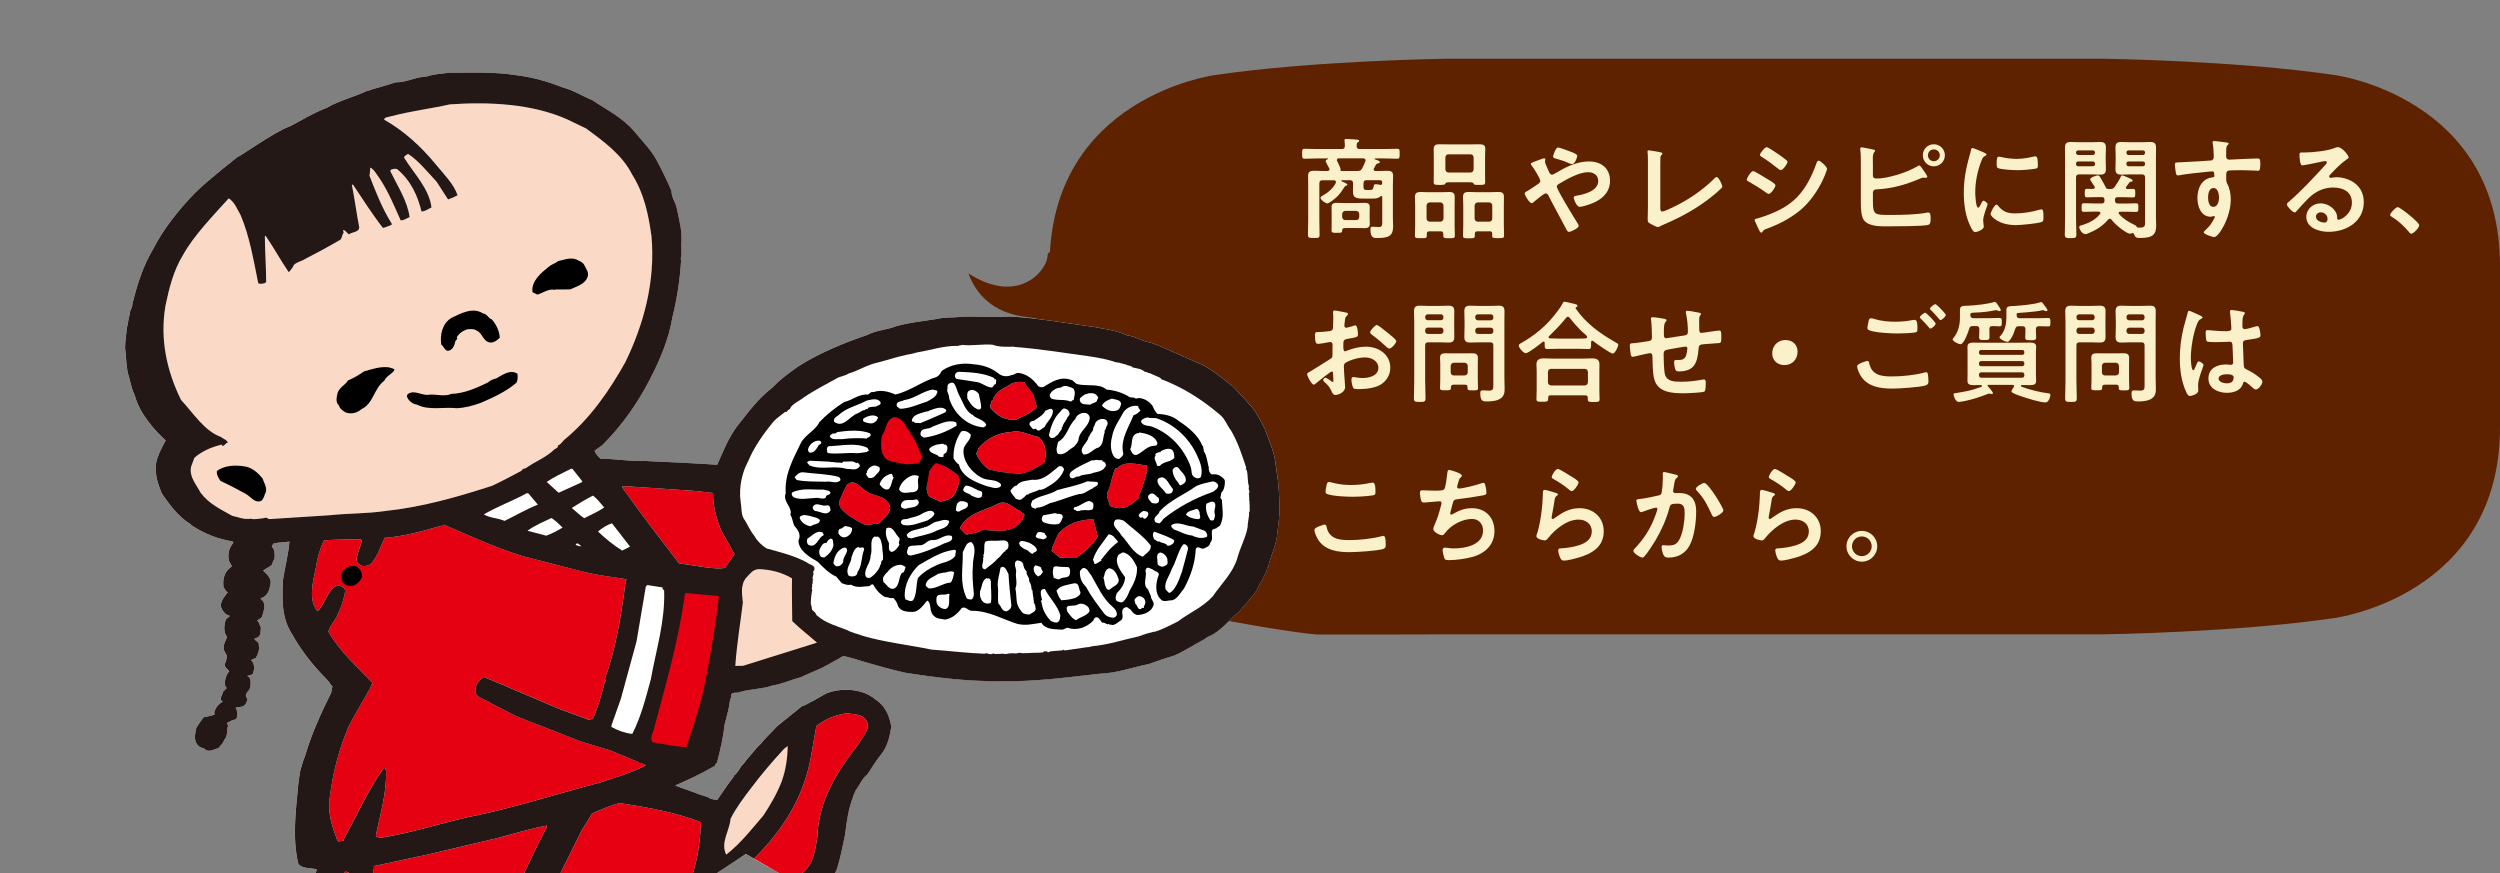 <?xml version="1.0" encoding="UTF-8"?><svg id="_レイヤー_2" xmlns="http://www.w3.org/2000/svg" xmlns:xlink="http://www.w3.org/1999/xlink" viewBox="0 0 532.82 186.1"><rect x="0" y="0" width="532.82" height="186.1" fill="#808080" stroke="none"/><defs><style>.cls-1{fill:#fad9c7;}.cls-1,.cls-2,.cls-3,.cls-4,.cls-5,.cls-6,.cls-7,.cls-8,.cls-9{stroke-width:0px;}.cls-2{fill:#231815;}.cls-3{fill:#e50012;}.cls-5{fill:none;}.cls-6{fill:#fff;}.cls-7{fill:#5e2200;}.cls-8{fill:#faf0ca;}.cls-10{clip-path:url(#clippath);}.cls-9{fill:#e60012;}</style><clipPath id="clippath"><polygon class="cls-5" points="288.71 186.1 166.09 186.1 158.96 182.01 152.77 186.1 0 186.1 0 0 288.71 0 288.71 186.1"/></clipPath></defs><g id="_画像"><path class="cls-7" d="M497.6,16c-20.9-3.1-49.15-3.48-49.15-3.48h-140.39s-28.25.39-49.15,3.48c0,0-35.22,4.64-35.22,40.64v34.44c0,32.62,28.93,39.49,34.35,40.49,1.34.41,17.17,3.25,22.61,3.66,0,0,25.24.03,27.41-.04h140.39s28.25-.39,49.15-3.48c0,0,35.22-4.64,35.22-40.64v-34.44c0-35.99-35.22-40.64-35.22-40.64Z"/><path class="cls-8" d="M294.57,41.96c0-.09-.05-.19-.17-.19-.07,0-.12.02-.17.07-.47.54-1.63.49-2.29.49h-.92c-1.7,0-2.67,0-2.67-1.44,0-.4.02-.83.02-1.25v-.57c0-.47-.19-.66-.66-.66h-1.68c-.07.02-.14.05-.14.12s.02.09.07.12c.21.09,1.21.47,1.21.69,0,.14-.17.21-.28.24-.21.07-.26.09-.4.35-.85,1.39-1.63,2.26-3.02,3.16-.14.09-.4.26-.59.26-.43,0-1.44-.78-1.44-1.23,0-.19.24-.31.45-.42,1.11-.64,2.22-1.51,2.79-2.69.02-.07.05-.14.05-.21,0-.28-.19-.35-.45-.38h-2.43c-.47,0-.66.19-.66.66v7.93c0,.99.05,2.01.05,3,0,.71-.21.71-1.23.71s-1.25-.02-1.25-.73c0-.99.05-1.98.05-2.97v-7.51c0-.66-.02-1.35-.02-2.01,0-.9.42-1.11,1.25-1.11.66,0,1.34.05,2.01.05h.87c.07-.02.43-.02.43-.35,0-.09-.02-.14-.05-.21-.02-.07-.09-.19-.19-.35-.24-.45-.59-1.09-.59-1.18,0-.24.33-.38.5-.47.02,0,.05-.02.05-.05,0-.05-.05-.05-.07-.07h-2.13c-.94,0-1.86.07-2.78.07-.57,0-.57-.24-.57-1.06s-.02-1.06.54-1.06c.94,0,1.86.05,2.81.05h5.12c.45,0,.61-.19.64-.64,0-.35-.02-.68-.07-1.04-.02-.05-.02-.14-.02-.19,0-.26.26-.28.45-.28.38,0,1.84.12,2.24.14.17.02.45.07.45.26,0,.14-.12.19-.28.31-.26.17-.26.42-.26.83.02.45.21.61.66.61h5.15c.94,0,1.86-.05,2.81-.05.57,0,.54.24.54,1.06,0,.87,0,1.06-.57,1.06-.92,0-1.86-.07-2.78-.07h-1.86c-.07.02-.12.05-.12.12,0,.05.05.07.07.09.54.17,1.04.31,1.04.59,0,.19-.19.21-.38.26-.21.07-.35.09-.47.31l-.42.78c-.02.07-.05.12-.05.21,0,.24.19.31.4.33h.45c.68,0,1.37-.05,2.03-.05.85,0,1.27.19,1.27,1.11,0,.66-.05,1.32-.05,1.98v7.01c0,.57.05,1.16.05,1.75,0,1.98-.87,2.48-3.35,2.48-.64,0-1.49.09-1.49-1.82,0-.33.05-.59.42-.59.33,0,1.04.07,1.46.07.71,0,.64-.61.64-1.32v-5.1ZM291.92,46.73c0,.35.02.71.02,1.06,0,.71-.52.83-1.11.83s-1.2-.02-1.82-.02h-2.08c-.54,0-.87.02-.87.5-.02.52-.14.52-1.16.52-.87,0-1.11,0-1.11-.54,0-.35.02-.71.02-1.08v-2.86c0-.35-.02-.71-.02-1.06,0-.71.5-.85,1.11-.85s1.2.05,1.82.05h2.29c.59,0,1.18-.05,1.79-.05s1.13.12,1.13.85c0,.35-.02.71-.02,1.06v1.61ZM291.03,34.15c0-.28-.24-.38-.47-.4h-5.24c-.21.02-.4.09-.4.35,0,.07.02.14.07.21.02.07.07.14.12.26.21.47.61,1.23.61,1.56v.07s-.02.07-.02.12c0,.07.05.09.12.12h3.52c.47,0,.71-.09.95-.52.26-.45.54-1.09.71-1.56.05-.09.05-.14.05-.21ZM286.05,46.26c.05.4.26.64.66.64h2.32c.43,0,.61-.24.66-.64v-.66c-.05-.4-.24-.61-.66-.66h-2.32c-.4.05-.61.26-.66.66v.66ZM294.29,39.41c.19,0,.28-.12.28-.31v-.24c0-.31-.12-.45-.45-.45h-2.86c-.47,0-.66.19-.66.66v.78c0,.52.17.64.66.64h.61c.66,0,.76-.09.92-.85.05-.26.09-.38.38-.38.26,0,.76.07,1.02.14h.09Z"/><path class="cls-8" d="M307.6,49.82c0-.35-.17-.52-.54-.52h-2.43c-.35,0-.54.17-.54.52v.4c0,.57-.28.54-1.28.54s-1.25.02-1.25-.57c0-.73.05-1.46.05-2.19v-4.23c0-.59-.05-1.2-.05-1.79,0-.82.4-1.06,1.16-1.06.59,0,1.16.05,1.72.05h2.72c.57,0,1.16-.05,1.72-.05.75,0,1.16.21,1.16,1.04,0,.61-.02,1.23-.02,1.82v4.23c0,.73.05,1.46.05,2.22,0,.54-.26.54-1.23.54s-1.23,0-1.23-.54v-.4ZM306.99,47.25c.4-.05.61-.26.66-.66v-2.79c-.05-.4-.26-.61-.66-.66h-2.29c-.4.05-.61.26-.66.66v2.79c.05.4.26.61.66.66h2.29ZM308.9,38.85c-.59,0-.8.05-.9.35-.05.19-.54.21-.9.21h-.31c-.9,0-1.23,0-1.23-.59s.02-1.11.02-1.67v-3.78c0-.54-.02-1.09-.02-1.63,0-.8.45-.99,1.18-.99.61,0,1.23.02,1.84.02h4.93c.61,0,1.2-.02,1.82-.02.73,0,1.23.14,1.23.99,0,.54-.05,1.08-.05,1.63v3.8c0,.54.02,1.11.02,1.65,0,.59-.33.59-1.2.59-1.13,0-1.16-.02-1.3-.35-.09-.21-.64-.21-.83-.21h-4.32ZM308.05,36.11c.05.42.26.61.66.66h4.7c.4-.05.61-.24.66-.66v-2.58c-.05-.4-.26-.64-.66-.64h-4.7c-.4,0-.61.24-.66.64v2.58ZM317.47,49.3h-2.6c-.38,0-.54.17-.54.54v.38c0,.57-.28.57-1.25.57-1.04,0-1.27-.02-1.27-.57,0-.76.05-1.49.05-2.22v-4.23c0-.59-.05-1.2-.05-1.82,0-.8.4-1.04,1.16-1.04.57,0,1.16.05,1.72.05h2.98c.57,0,1.13-.05,1.7-.05.8,0,1.16.24,1.16,1.08,0,.59-.02,1.18-.02,1.77v4.23c0,.73.05,1.46.05,2.19,0,.59-.28.57-1.27.57s-1.27.02-1.27-.54c0-.14.02-.26.02-.4,0-.35-.19-.52-.54-.52ZM317.4,47.25c.4-.05.64-.26.64-.66v-2.79c0-.4-.24-.61-.64-.66h-2.46c-.4.05-.61.26-.66.66v2.79c.05.4.26.61.66.66h2.46Z"/><path class="cls-8" d="M324.97,41.23c0-.26.24-.35.5-.5.52-.26,1.65-1.06,2.22-1.44.26-.17.59-.38.59-.73,0-.52-1.39-2.69-1.77-3.19-.12-.12-.24-.28-.24-.45,0-.21.42-.35,1.13-.61.26-.09.57-.21.9-.33.19-.07.61-.24.78-.24s.28.07.28.24c0,.07-.02.19-.05.26-.02.05-.05.12-.05.19,0,.31.76,1.96.94,2.34.14.26.26.45.57.45.21,0,.4-.12.57-.21,2.22-1.32,4.63-2.6,7.27-2.6s4.53,1.42,4.53,4.13c0,3.19-2.86,4.7-5.57,5.38-.24.05-.68.17-.92.17-.61,0-1.25-1.61-1.25-1.94,0-.4.45-.42.76-.47,1.63-.28,4.46-1.04,4.46-3.09,0-1.28-.97-1.89-2.17-1.89-1.91,0-4.53,1.49-6.18,2.48-.24.14-.47.31-.47.59,0,.64,3.56,6.44,4.15,7.37.14.21.52.78.52,1.01,0,.45-1.63,1.27-2.08,1.27-.33,0-.5-.4-.73-.87-1.2-2.31-2.48-4.56-3.66-6.89-.12-.21-.28-.45-.57-.45-.35,0-2.17,1.51-2.53,1.84-.12.07-.33.26-.45.26-.45,0-1.49-1.61-1.49-2.08ZM334.77,32.33c.47.19,1.39.52,1.39.9,0,.24-.47,1.75-1.09,1.75-.24,0-.68-.19-.99-.33-.71-.33-1.68-.61-2.5-.85-.26-.07-.57-.12-.57-.45,0-.26.54-1.91,1.06-1.91.35,0,2.27.73,2.69.9Z"/><path class="cls-8" d="M353.84,44.11c0,.59.05.97.47.97.28,0,1.37-.5,1.94-.76,3.21-1.49,6.56-3.71,9.06-6.21.14-.14.35-.38.57-.38.38,0,1.18,1.56,1.18,2.03,0,.17-.14.31-.26.42-.52.52-1.09.99-1.65,1.46-3.12,2.57-6.68,4.56-10.39,6.14-.28.12-.57.24-.83.38-.17.09-.4.24-.59.24-.28,0-1.58-.68-1.86-.87-.28-.21-.31-.42-.31-.83,0-.8.05-1.68.05-2.55v-9.61c0-.52,0-1.04-.02-1.44-.02-.17-.07-.66-.07-.78,0-.14.07-.28.26-.28.09,0,.35.05.5.07.38.05,1.56.24,1.91.33.21.05.5.07.5.31,0,.14-.12.21-.21.31-.21.19-.21.47-.21.73-.02.35-.02.73-.02,1.11v9.21Z"/><path class="cls-8" d="M373.63,36.46c.31,0,2.53,1.37,2.93,1.63.64.38,1.84,1.04,1.84,1.42,0,.42-.94,1.82-1.42,1.82-.17,0-.4-.17-.54-.26-1.32-.94-2.36-1.58-3.75-2.38-.17-.09-.4-.19-.4-.4,0-.38.9-1.82,1.35-1.82ZM374.4,46.59c.64-.14,2.15-.68,2.81-.94,2.29-.92,4.15-1.94,5.88-3.71,1.91-2.01,3.12-4.56,4.04-7.13.09-.24.19-.57.5-.57.35,0,1.77,1.3,1.77,1.77,0,.17-.19.59-.31.92-.05.17-.12.28-.14.38-.94,2.34-2.55,4.89-4.37,6.68-2.2,2.15-5.19,3.73-8.07,4.77-.57.21-.61.26-.9.68-.05.07-.14.14-.24.14-.26,0-.45-.52-.59-.8-.26-.57-.52-1.13-.78-1.7-.02-.05-.05-.14-.05-.21,0-.19.31-.24.45-.28ZM378.94,32.81c.5.35,1.35.94,1.77,1.3.14.12.26.24.26.4,0,.42-.99,1.75-1.42,1.75-.19,0-.45-.19-.59-.31-1.11-.9-2.27-1.75-3.47-2.5-.17-.09-.4-.24-.4-.45,0-.33,1.02-1.63,1.44-1.63.28,0,1.42.78,2.05,1.2.17.09.28.19.35.24Z"/><path class="cls-8" d="M399.17,43c0,2.86.47,2.81,3.73,2.81,2.31,0,5.62-.05,7.86-.5.07,0,.17-.02.24-.02.42,0,.47.57.47,1.2,0,.85,0,1.39-.73,1.49-1.63.24-6.44.26-8.29.26-1.58,0-4.23.09-5.24-1.37-.59-.87-.61-2.71-.61-3.75v-8c0-1.02,0-2.29-.12-3.28v-.19c0-.19.17-.26.28-.26.21,0,1.96.38,2.34.45.17.02.52.07.52.31,0,.14-.09.21-.21.35-.21.24-.26.75-.26,1.42,0,.38.02.78.02,1.23v2.31c0,.47.4.59.83.59,2.41,0,6.61-1.35,8.66-2.62.12-.05.26-.17.38-.17.24,0,.64.66.78.87.19.26.94,1.3.94,1.53,0,.19-.21.24-.35.24-.09,0-.19-.02-.28-.02-.07,0-.14-.02-.19-.02-.28,0-.59.14-.85.26-3.04,1.28-5.83,2.08-9.16,2.24-.45.02-.71.19-.76.66v1.98ZM414.51,33.09c0,1.3-1.06,2.36-2.36,2.36s-2.34-1.06-2.34-2.36,1.04-2.34,2.34-2.34,2.36,1.04,2.36,2.34ZM410.9,33.09c0,.71.54,1.27,1.25,1.27s1.28-.57,1.28-1.27-.57-1.25-1.28-1.25-1.25.54-1.25,1.25Z"/><path class="cls-8" d="M422.89,32.55c.19.07.47.17.47.4,0,.14-.09.17-.33.31-.4.21-.5.42-.73,1.01-.83,2.1-1.32,4.46-1.32,6.7,0,.45.09,3.3.64,3.3.21,0,.54-.68.64-.92.14-.31.28-.57.5-.57.24,0,.85.5.85.76,0,.21-.94,2.36-.94,3.42,0,.24.07.78.09.99.02.12.05.26.05.35,0,.59-1.35,1.16-1.84,1.16-.4,0-.68-.52-.99-1.16-1.11-2.24-1.44-4.77-1.44-7.25,0-2.76.47-5.17,1.2-7.81.12-.4.24-.78.31-1.18.05-.21.09-.52.35-.52.19,0,2.17.85,2.5.99ZM425.82,43.83c1.01,1.25,2.01,1.65,3.59,1.65,1.77,0,3.49-.28,5.19-.76.12-.05.35-.09.5-.09.38,0,.42.57.42,1.77,0,.28.02.71-.28.87-.66.35-4.65.71-5.59.71-3.82,0-5.41-1.98-5.41-2.36,0-.33.83-2.01,1.27-2.01.14,0,.24.12.31.21ZM426.67,33.51c.97.21,2.1.35,3.09.35,1.18,0,2.43-.19,3.59-.47.12-.02.28-.07.42-.07.33,0,.43.28.47.57.05.42.09.85.09,1.27,0,.5,0,.68-.45.78-.94.19-2.97.33-3.97.33-.73,0-3.63-.14-4.13-.47-.26-.17-.24-.66-.24-.92,0-1.13.12-1.49.5-1.49.17,0,.42.07.61.12Z"/><path class="cls-8" d="M442.46,46.5c0,1.16.07,2.31.07,3.47,0,.76-.26.78-1.23.78s-1.23-.05-1.23-.78c0-1.16.05-2.31.05-3.47v-12.82c0-.75-.02-1.49-.02-2.22,0-.92.35-1.2,1.25-1.2.61,0,1.2.05,1.82.05h2.6c.59,0,1.18-.05,1.79-.05.87,0,1.27.26,1.27,1.18,0,.71-.05,1.39-.05,2.1v.42c0,.68.05,1.37.05,2.08,0,.92-.38,1.18-1.27,1.18-.59,0-1.2-.05-1.79-.05h-2.65c-.47,0-.66.21-.66.66v8.66ZM442.91,32.05c-.26.02-.45.17-.45.45v.09c.02.26.19.43.45.45h3.14c.26-.02.42-.19.45-.45v-.09c0-.28-.19-.43-.45-.45h-3.14ZM442.91,34.41c-.26,0-.45.17-.45.45v.12c0,.28.19.43.45.45h3.14c.26-.02.45-.17.45-.45v-.12c0-.28-.19-.45-.45-.45h-3.14ZM449.75,40.29c.52,0,.68-.09.99-.52.45-.66.9-1.34,1.23-2.05.07-.14.09-.33.26-.33.28,0,.61.17.97.31.45.19,1.32.5,1.32.78,0,.24-.19.24-.35.24-.17.02-.24.05-.35.19-.21.31-.45.57-.66.9-.05.07-.07.12-.07.21,0,.19.17.26.33.26.38,0,.8-.02,1.16-.02.54,0,.5.33.5.92s.02.9-.47.9c-.68,0-1.35-.05-2.01-.05h-1.27c-.4,0-.57.17-.57.57v.12c0,.45.19.66.64.66h1.65c.73,0,1.49-.05,2.22-.05.52,0,.47.33.47.92s.02.92-.47.92c-.73,0-1.46-.05-2.22-.05h-1.16c-.19.02-.35.07-.35.28,0,.07.05.14.09.21.94,1.06,1.96,1.68,3.23,2.29.17.07.38.17.47.33.07.12.12.24.26.26.17,0,.43.02.59.02,1.09,0,.99-.66.99-1.21v-9.47c0-.45-.19-.66-.66-.66h-2.58c-.59,0-1.18.05-1.77.05-.9,0-1.3-.24-1.3-1.18,0-.71.05-1.39.05-2.08v-.42c0-.71-.05-1.39-.05-2.08,0-.94.38-1.2,1.27-1.2.59,0,1.2.05,1.79.05h2.53c.61,0,1.2-.05,1.79-.05.9,0,1.27.26,1.27,1.2,0,.73-.02,1.46-.02,2.22v12.37c0,.68.05,1.35.05,2.03,0,1.75-.59,2.64-3.35,2.64-.78,0-1.09-.05-1.32-.73-.07-.17-.17-.31-.38-.31-.09,0-.17.02-.26.07-.09.02-.17.07-.26.07-.64,0-2.95-1.68-3.94-3-.09-.12-.19-.21-.38-.21-.14,0-.26.07-.35.19-1.13,1.35-2.48,2.2-4.08,2.86-.21.09-.52.24-.76.24-.75,0-1.32-1.11-1.32-1.49,0-.31.42-.38.68-.45,1.39-.43,2.86-1.16,3.75-2.34.05-.07.09-.14.09-.21,0-.24-.21-.28-.4-.31h-.92c-.73,0-1.46.05-2.22.05-.5,0-.47-.33-.47-.92,0-.64,0-.92.5-.92.73,0,1.46.05,2.2.05h1.58c.42,0,.59-.17.59-.57v-.21c0-.4-.17-.57-.57-.57h-1.16c-.66,0-1.35.05-2,.05-.5,0-.47-.33-.47-.92s-.02-.9.5-.9c.42,0,.85.05,1.27.02.19,0,.38-.09.38-.31,0-.07-.05-.14-.07-.21-.14-.21-.94-1.39-.94-1.51,0-.4,1.3-.85,1.63-.85.31,0,.45.26.78.85.31.54.64,1.09.9,1.65.14.28.24.4.54.4h.45ZM457.17,32.5c0-.28-.19-.43-.45-.45h-3.07c-.26.02-.45.17-.45.45v.09c.02.26.19.43.45.45h3.07c.26-.02.43-.19.45-.45v-.09ZM453.65,34.41c-.26,0-.45.17-.45.45v.12c0,.28.19.43.45.45h3.07c.26-.02.45-.17.45-.45v-.12c0-.28-.19-.45-.45-.45h-3.07Z"/><path class="cls-8" d="M473.71,30.26c.57.05,1.28.12,1.28.33,0,.12-.07.19-.14.26-.17.12-.35.31-.38.99-.02.5-.02,1.01-.02,1.51,0,.45.26.68.68.68.19,0,1.11-.07,1.37-.07,1.16-.05,3.68-.19,4.7-.19.38,0,.54.14.54,1.2,0,1.44-.28,1.42-.52,1.42-.33,0-2.1-.12-3.42-.12-.42,0-2.62.02-2.88.09-.33.12-.45.45-.45.78v.83c0,.66.02.85.24,1.23.52.97.73,2.22.73,3.3,0,3.8-2.53,8.03-3.56,8.03-.28,0-2.2-.59-2.2-1.01,0-.19.4-.52.54-.66.9-.85,1.11-1.25,1.7-2.29.05-.12.12-.21.12-.35,0-.07-.07-.17-.17-.17-.07,0-.12,0-.19.02-.17.05-.38.12-.54.12-2.05,0-2.81-2.22-2.81-3.94,0-2.17.94-4.25,3.33-4.46.12-.02.28-.09.28-.28,0-.87-.17-.99-.43-.99-.19,0-1.27.12-1.56.14-1.23.12-4.27.45-5.41.68-.12.02-.24.05-.35.05-.38,0-.4-.33-.47-.64-.07-.4-.19-1.3-.19-1.7,0-.47.21-.42,1.37-.47.64-.02,6.18-.33,6.4-.38.35-.09.52-.38.52-.73,0-.73-.09-2.22-.24-2.93-.02-.07-.02-.12-.02-.19,0-.19.12-.28.31-.28.54,0,1.27.14,1.84.19ZM470.6,42.08c0,.71.17,2.01,1.11,2.01s1.23-1.2,1.23-1.94-.21-2.08-1.18-2.08-1.16,1.3-1.16,2.01Z"/><path class="cls-8" d="M500.58,33.54c0,.17-.26.31-.52.5-1.32.92-2.31,2.01-3.42,3.16-.09.09-.24.26-.24.4,0,.19.19.31.4.31.09,0,.21-.02.31-.05.31-.07.66-.09.97-.09.94,0,2.05.28,2.9.71,1.84.94,2.81,2.53,2.81,4.58,0,4.18-3.71,6.35-7.51,6.35-1.96,0-4.74-.8-4.74-3.21,0-1.63,1.44-2.86,3.02-2.86,1.23,0,2.48.66,3.14,1.68.35.54.42.9.42,1.51.02.17.09.31.28.31.61,0,2.86-1.25,2.86-3.64s-1.94-3.23-3.99-3.23-3.78.83-5.29,2.31c-.92.9-1.77,1.87-2.62,2.83-.07.09-.14.17-.26.17-.5,0-1.7-1.32-1.7-1.7,0-.28.35-.54.57-.71,2.43-2.1,5.17-5.03,7.34-7.41.19-.19.61-.61.61-.85,0-.21-.21-.28-.4-.28-.12,0-.42.07-.57.09-.57.14-3.9.83-4.27.83-.52,0-.59-1.77-.59-2.17,0-.54.02-.59.73-.59h.57c1.51,0,4.6-.33,5.97-.87.26-.09.64-.26.9-.26.94,0,2.31,1.79,2.31,2.2ZM494.6,45.25c-.52,0-1.01.38-1.01.94,0,.85,1.13,1.25,1.84,1.25.45,0,.64-.42.64-.8,0-.73-.64-1.39-1.46-1.39Z"/><path class="cls-8" d="M511.01,44.14c.54,0,4.6,3.26,4.6,3.85,0,.52-1.18,1.82-1.72,1.82-.19,0-.35-.21-.47-.35-1.02-1.25-2.22-2.36-3.59-3.21-.17-.09-.42-.24-.42-.45,0-.4,1.2-1.65,1.6-1.65Z"/><path class="cls-8" d="M283.85,79.17c-.28,0-3.09,2.27-3.49,2.62-.09.07-.24.19-.35.19-.47,0-1.42-1.77-1.42-2.24,0-.26.26-.33.54-.5,1.32-.76,2.57-1.61,3.87-2.41.9-.54.99-.57.99-1.3v-.8c0-.35.02-.71.02-1.06v-.24c0-.31-.21-.54-.52-.54-.05,0-.09.02-.14.02-.45.09-2.05.38-2.41.38-.31,0-.68-.02-.68-1.75,0-.64.05-.74.5-.76.73-.02,1.56-.07,2.29-.17.31-.02.66-.05.87-.28.19-.21.19-.45.19-.71.02-.66.05-1.32.05-1.98,0-.47-.05-1.01-.05-1.11,0-.19.07-.35.31-.35.35,0,1.94.33,2.41.42.14.02.47.09.47.31,0,.14-.14.28-.24.38-.35.28-.38.57-.45,1.3-.02.14-.05.33-.07.54,0,.09-.02.24-.02.33,0,.21.19.4.4.4.17,0,1.25-.33,1.49-.4.12-.05.28-.12.4-.12.54,0,.61,1.54.61,1.95,0,.61-.4.61-2.2.92-.87.17-.92.33-.92,1.42v.33c0,.4.05.92.35.92.12,0,.45-.14.59-.21,1.25-.47,2.55-.78,3.92-.78,2.62,0,5.15,1.63,5.15,4.46,0,1.46-.68,2.69-1.89,3.52-1.2.83-3.33,1.06-4.74,1.06h-.28c-.38,0-.87-.02-.99-.26-.21-.33-.38-1.3-.38-1.7,0-.31.07-.61.42-.61.28,0,1.06.21,1.94.21,1.37,0,3.38-.45,3.38-2.17,0-1.49-1.51-2.22-2.83-2.22s-3.04.47-4.15,1.13c-.26.17-.38.4-.38.73,0,.28.05,1.23.07,1.56.05.5.21,2.62.21,2.86,0,1.16-1.44,1.72-2.08,1.72-.52,0-.68-.5-.87-.9-.38-.85-.76-1.23-1.44-1.84-.12-.12-.28-.26-.28-.45,0-.26.28-.47.52-.47.17,0,.99.57,1.2.73.07.07.19.14.28.14.14,0,.17-.09.17-.19,0-.02-.05-.99-.05-1.04,0-.12-.02-.24-.02-.33-.02-.42-.02-.66-.26-.66ZM295.77,70.93c.64.5,1.82,1.49,1.82,1.75,0,.45-1.01,1.61-1.49,1.61-.19,0-.38-.17-.52-.28-.99-.94-2.03-1.82-3.14-2.64-.17-.12-.42-.31-.42-.57,0-.35,1.04-1.53,1.42-1.53.28,0,1.25.8,1.77,1.23.19.14.38.31.57.45Z"/><path class="cls-8" d="M303.75,81.41c0,1.16.07,2.31.07,3.47,0,.76-.26.78-1.23.78s-1.25-.02-1.25-.76c0-1.18.07-2.34.07-3.49v-12.86c0-.73-.05-1.47-.05-2.2,0-.94.38-1.2,1.27-1.2.59,0,1.2.05,1.79.05h2.46c.59,0,1.18-.05,1.77-.05.9,0,1.3.24,1.3,1.18,0,.73-.02,1.49-.02,2.22v1.06c0,.73.02,1.47.02,2.22,0,.92-.38,1.18-1.25,1.18-.61,0-1.2-.05-1.82-.05h-2.48c-.47,0-.66.19-.66.66v7.79ZM304.32,66.99c-.33,0-.57.21-.57.57v.12c0,.35.24.57.57.57h2.74c.33,0,.57-.21.57-.57v-.12c0-.36-.24-.57-.57-.57h-2.74ZM303.75,70.6c0,.33.24.57.57.57h2.74c.33,0,.57-.24.57-.57v-.21c0-.33-.24-.57-.57-.57h-2.74c-.33,0-.57.24-.57.57v.21ZM309.77,82c-.4,0-.54.17-.54.54v.14c0,.52-.31.5-1.16.5-.9,0-1.16,0-1.16-.5,0-.59.05-1.18.05-1.77v-3.31c0-.47-.05-.92-.05-1.39,0-.78.54-.92,1.23-.92.5,0,1.01.02,1.51.02h2.6c.52,0,1.01-.02,1.53-.02.73,0,1.2.17,1.2.99,0,.42-.02.87-.02,1.32v3.33c0,.59.05,1.18.05,1.75,0,.52-.26.52-1.13.52-.83,0-1.11,0-1.11-.5v-.19c0-.38-.17-.52-.54-.52h-2.46ZM312.16,80.02c.4-.05.61-.24.66-.66v-1.39c-.05-.4-.26-.61-.66-.66h-2.32c-.4.05-.61.26-.66.66v1.39c.05.43.26.66.66.66h2.32ZM315.18,72.96c-.61,0-1.2.05-1.79.05-.87,0-1.3-.24-1.3-1.18,0-.75.05-1.49.05-2.22v-1.06c0-.73-.05-1.49-.05-2.22,0-.92.4-1.18,1.27-1.18.61,0,1.2.05,1.82.05h2.41c.61,0,1.2-.05,1.79-.05.92,0,1.27.24,1.27,1.2,0,.73-.02,1.46-.02,2.2v12.01c0,.76.05,1.49.05,2.24,0,.85-.09,1.56-.83,2.1-.75.57-2.05.66-2.97.66-.83,0-1.39-.05-1.39-1.77,0-.38.09-.59.52-.59.45,0,.87.05,1.32.05.97,0,.94-.42.94-1.23v-8.4c0-.47-.19-.66-.64-.66h-2.46ZM314.99,66.99c-.33,0-.57.21-.57.57v.14c0,.33.24.57.57.57h2.74c.33,0,.54-.24.54-.57v-.14c0-.36-.21-.57-.54-.57h-2.74ZM314.42,70.6c0,.33.24.57.57.57h2.74c.33,0,.54-.24.54-.57v-.19c0-.33-.21-.57-.54-.57h-2.74c-.33,0-.57.24-.57.57v.19Z"/><path class="cls-8" d="M329.22,73.08c0-.14-.07-.28-.24-.28-.09,0-.14.02-.19.07-.57.47-3.04,2.41-3.61,2.41-.5,0-1.49-1.16-1.49-1.65,0-.28.42-.47.64-.59,2.57-1.44,4.98-3.42,6.82-5.69.61-.73,1.46-1.86,1.91-2.71.07-.17.17-.33.38-.33.31,0,1.89.4,2.29.5.19.05.47.12.47.35,0,.17-.14.28-.28.33-.07.05-.12.09-.12.17,0,.05.02.07.05.12,2.1,3.09,5.15,5.29,8.38,7.13.47.26.66.35.66.59,0,.42-.71,1.86-1.16,1.86-.52,0-3.54-2.17-4.11-2.62-.09-.07-.17-.12-.28-.12-.21,0-.24.21-.24.38v.45c0,.54-.02.94-.47.94-.76,0-1.54-.05-2.29-.05h-4.37c-.78,0-1.53.05-2.29.05-.5,0-.47-.52-.47-1.04v-.26ZM330.5,84.25c-.38,0-.54.14-.54.52v.24c0,.64-.35.61-1.27.61s-1.23.02-1.23-.59c0-.09.05-1.44.05-1.72v-4.22c0-.47-.05-.94-.05-1.39,0-1.11.66-1.32,1.65-1.32.57,0,1.16.05,1.75.05h6.63c.59,0,1.18-.05,1.77-.05.97,0,1.63.21,1.63,1.3,0,.47-.02.94-.02,1.42v4.27c0,.57.05,1.32.05,1.7,0,.61-.33.61-1.25.61s-1.27,0-1.27-.59v-.31c0-.33-.12-.52-.54-.52h-7.34ZM337.77,82.15c.4-.05.61-.26.66-.66v-2.22c-.05-.42-.26-.61-.66-.66h-7.2c-.4.05-.61.24-.66.66v2.22c.05.4.26.61.66.66h7.2ZM334.18,67.51c-.17,0-.26.09-.38.21-1.16,1.46-2.34,2.64-3.66,3.94-.07.07-.09.12-.09.21,0,.17.14.24.28.24.54.02,1.09.05,1.65.05h4.37c1.53,0,1.91.02,1.91-.33,0-.21-.26-.42-.59-.73-.09-.07-.17-.14-.26-.21-.99-.9-2.03-2.08-2.86-3.16-.09-.09-.19-.21-.38-.21Z"/><path class="cls-8" d="M354.88,67.98c.14.05.31.12.31.28,0,.14-.14.28-.24.38-.31.35-.33,1.23-.33,1.91v.64c0,.35,0,.9.47.9.21,0,2.53-.4,2.95-.45,1.3-.19,1.7-.14,1.7-.97,0-1.11-.14-2.76-.4-3.82-.02-.09-.05-.21-.05-.31,0-.21.14-.31.33-.31.31,0,2.05.31,2.43.4.17.05.47.07.47.28,0,.14-.14.28-.21.38-.19.26-.17.87-.17,1.18,0,.61.02,1.2.02,1.82,0,.31.07.66.47.66.19,0,1.58-.21,1.89-.26.38-.05,1.58-.24,1.89-.24.45,0,.45.35.45,1.61,0,1.11-.09,1.06-1.23,1.11-.42.02-.99.07-1.77.14-1.32.12-1.77,0-1.84.94-.24,2.95-.8,4.91-4.22,4.91-.24,0-.45-.02-.61-.19-.26-.33-.4-1.37-.4-1.79,0-.24.12-.47.38-.47.19,0,.4.02.59.02.8,0,1.35-.21,1.61-1.02.09-.31.26-1.16.26-1.44,0-.24-.19-.4-.4-.4-.28,0-3.33.54-3.8.64-.61.12-.87.31-.87.97,0,.9.07,3.54.28,4.3.42,1.51,1.91,1.58,3.56,1.58,1.53,0,3.04-.19,4.56-.47.07-.02.14-.02.21-.02.33,0,.38.42.38.68,0,.38,0,1.65-.28,1.89-.35.26-3.87.38-4.48.38-2.38,0-5.43-.17-6.21-2.95-.38-1.37-.35-3.35-.4-4.82,0-.35-.07-.78-.52-.78-.26,0-2.93.61-3.35.73-.09.02-.24.05-.35.05-.35,0-.42-.38-.47-.94-.02-.12-.02-.26-.05-.4-.02-.26-.09-.78-.09-1.04,0-.52.33-.52.73-.52.64-.02,2.29-.31,3-.4.57-.09.99-.12.99-.83,0-.87-.05-2.79-.17-3.64-.02-.09-.05-.24-.05-.33,0-.26.14-.35.38-.35.4,0,2.27.28,2.67.38Z"/><path class="cls-8" d="M383.11,74.95c0,1.56-1.04,2.86-2.83,2.86-1.46,0-2.57-1.01-2.57-2.48s.99-2.86,2.88-2.86c1.42,0,2.53.99,2.53,2.48Z"/><path class="cls-8" d="M397.96,76.93c.31,0,.38.21.42.47.5,2.48,2.48,2.83,4.7,2.83s4.84-.24,7.06-.83c.09-.02.26-.07.35-.07.4,0,.4.47.45.78.02.24.07.94.07,1.18,0,.42-.14.71-.59.85-1.23.4-5.67.68-7.08.68-2.45,0-5.1-.33-6.61-2.48-.38-.52-.92-1.65-.92-2.29,0-.59,2.12-1.13,2.15-1.13ZM399.47,67.98c1.44.45,2.97.59,4.49.59,1.27,0,2.55-.14,3.8-.38.09-.02.21-.02.31-.02.54,0,.59.87.59,1.89,0,.59-.07.73-.52.8-1.04.14-2.53.21-3.59.21-1.53,0-4.82-.14-6.18-.68-.21-.09-.38-.26-.38-.5,0-.26.17-.94.21-1.23.09-.42.14-.83.57-.83.21,0,.52.09.71.14ZM412.55,68.97c0,.35-.83,1.06-1.13,1.06-.14,0-.28-.19-.57-.54-.45-.52-.94-1.04-1.44-1.53-.07-.07-.24-.21-.24-.33,0-.28.9-.99,1.13-.99.26,0,2.24,2.03,2.24,2.34ZM414.7,67.13c0,.35-.83,1.09-1.13,1.09-.14,0-.35-.28-.61-.59-.45-.54-.92-1.01-1.39-1.51-.09-.07-.24-.21-.24-.31,0-.31.9-.99,1.16-.99.24,0,2.22,2.03,2.22,2.31Z"/><path class="cls-8" d="M424,70.39c0,.47.02.94.02,1.42,0,.64-.28.66-1.09.66-.9,0-1.13-.02-1.13-.66,0-.47.05-.94.05-1.42v-.24c0-.47-.19-.66-.66-.66h-.73c-.5,0-.66.17-.78.61-.19.66-1.09,3.26-1.84,3.26-.5,0-1.68-.66-1.68-1.04,0-.09.07-.14.12-.21,1.04-1.27,1.44-2.78,1.44-4.39v-1.7c0-.9.68-.83,1.77-.87,1.56-.09,4.04-.31,5.5-.78.07-.02.09-.02.17-.02.26,0,.45.35.68.71.14.19.59.83.59,1.02,0,.09-.12.24-.31.24-.09,0-.24-.07-.33-.12-.09-.05-.26-.09-.38-.09-.07,0-.14,0-.21.02-2.79.57-4.01.42-4.93.54-.35.05-.33.19-.33.5.02.45.19.64.64.64h3.35c.78,0,1.61-.05,2.24-.05.47,0,.47.33.47.92,0,.5,0,.87-.45.87-.52,0-1.09-.07-1.63-.05-.43,0-.57.26-.57.66v.24ZM429.24,82.24c0-.14-.09-.19-.24-.21h-5.26c-.09.02-.14.05-.14.14,0,.05.05.07.05.12.21.21,1.11,1.25,1.11,1.49,0,.09-.12.19-.24.19-.07,0-.14-.02-.21-.02-.09-.02-.26-.07-.35-.07-.12,0-.24.05-.33.09-1.51.59-3.26,1.18-4.84,1.49-.26.05-1.13.21-1.32.21-.71,0-1.11-1.3-1.11-1.58,0-.26.24-.28.47-.31,1.72-.26,3.45-.59,5.08-1.2.28-.09.5-.14.5-.33,0-.12-.09-.19-.21-.19-.54,0-1.06.02-1.6.02-.64,0-1.28-.09-1.28-.87,0-.4.02-.83.02-1.3v-4.72c0-.5-.02-.9-.02-1.3,0-.8.66-.87,1.3-.87.71,0,1.44.02,2.15.02h7.72c.71,0,1.42-.02,2.15-.02.64,0,1.32.07,1.32.87,0,.38-.05.73-.05,1.3v4.72c0,.59.05.92.05,1.3,0,.78-.66.87-1.28.87s-1.18-.02-1.77-.02c-.09,0-.19.07-.19.17,0,.19.17.21.38.28,1.32.5,3.82,1.13,5.22,1.28.31.02.68.05.68.42,0,.31-.35,1.56-1.04,1.56-1.2,0-4.06-.92-5.26-1.34-.33-.12-2.01-.64-2.01-.99,0-.21.38-.8.52-.99.02-.05.05-.12.05-.19ZM430.99,75.63c.28,0,.45-.17.45-.45v-.14c0-.28-.17-.45-.45-.45h-8.76c-.26.02-.45.17-.45.45v.14c0,.28.19.45.45.45h8.76ZM422.23,76.95c-.26.02-.43.19-.45.45v.19c0,.28.19.43.45.45h8.76c.28,0,.45-.17.45-.45v-.19c-.02-.26-.17-.45-.45-.45h-8.76ZM422.23,79.36c-.26.02-.43.19-.45.45v.24c.02.26.19.43.45.45h8.76c.28,0,.42-.19.45-.45v-.24c-.02-.26-.17-.45-.45-.45h-8.76ZM430.3,69.52c-.47,0-.66.14-.8.59-.24.75-.5,1.44-.94,2.1-.14.21-.45.64-.71.64-.45,0-1.7-.57-1.7-.99,0-.09.24-.33.31-.4.85-.94,1.16-2.48,1.16-3.68v-1.72c0-.87.66-.8,1.7-.85,1.25-.07,4.39-.35,5.48-.78.07-.02.14-.05.21-.05.24,0,.4.26.52.45.17.21.85,1.08.85,1.27,0,.14-.14.21-.26.21s-.26-.05-.35-.09c-.09-.05-.24-.12-.35-.12-.05,0-.12.02-.17.02-1.56.4-4.82.52-5.19.59-.26.05-.26.12-.26.45.02.47.19.66.66.66h3.82c.76,0,1.51-.05,2.27-.05.47,0,.45.38.45.9s.02.9-.45.9c-.26,0-1.54-.05-1.98-.05-.47.02-.66.19-.66.66v.35c0,.42.05.87.05,1.32,0,.61-.24.66-1.14.66-.98,0-1.19-.05-1.19-.61,0-.45.05-.92.05-1.37v-.35c0-.47-.21-.66-.66-.66h-.68Z"/><path class="cls-8" d="M442.55,81.41c0,1.16.07,2.31.07,3.47,0,.76-.26.78-1.23.78s-1.25-.02-1.25-.76c0-1.18.07-2.34.07-3.49v-12.86c0-.73-.05-1.47-.05-2.2,0-.94.38-1.2,1.27-1.2.59,0,1.2.05,1.79.05h2.46c.59,0,1.18-.05,1.77-.05.9,0,1.3.24,1.3,1.18,0,.73-.02,1.49-.02,2.22v1.06c0,.73.02,1.47.02,2.22,0,.92-.38,1.18-1.25,1.18-.61,0-1.2-.05-1.82-.05h-2.48c-.47,0-.66.19-.66.66v7.79ZM443.12,66.99c-.33,0-.57.21-.57.57v.12c0,.35.24.57.57.57h2.74c.33,0,.57-.21.57-.57v-.12c0-.36-.24-.57-.57-.57h-2.74ZM442.55,70.6c0,.33.24.57.57.57h2.74c.33,0,.57-.24.57-.57v-.21c0-.33-.24-.57-.57-.57h-2.74c-.33,0-.57.24-.57.57v.21ZM448.57,82c-.4,0-.54.17-.54.54v.14c0,.52-.31.5-1.16.5-.9,0-1.16,0-1.16-.5,0-.59.05-1.18.05-1.77v-3.31c0-.47-.05-.92-.05-1.39,0-.78.54-.92,1.23-.92.5,0,1.01.02,1.51.02h2.6c.52,0,1.01-.02,1.53-.02.73,0,1.2.17,1.2.99,0,.42-.02.87-.02,1.32v3.33c0,.59.05,1.18.05,1.75,0,.52-.26.52-1.13.52-.83,0-1.11,0-1.11-.5v-.19c0-.38-.17-.52-.54-.52h-2.46ZM450.96,80.02c.4-.05.61-.24.66-.66v-1.39c-.05-.4-.26-.61-.66-.66h-2.32c-.4.05-.61.26-.66.66v1.39c.05.43.26.66.66.66h2.32ZM453.98,72.96c-.61,0-1.2.05-1.79.05-.87,0-1.3-.24-1.3-1.18,0-.75.05-1.49.05-2.22v-1.06c0-.73-.05-1.49-.05-2.22,0-.92.4-1.18,1.27-1.18.61,0,1.2.05,1.82.05h2.41c.61,0,1.2-.05,1.79-.05.92,0,1.27.24,1.27,1.2,0,.73-.02,1.46-.02,2.2v12.01c0,.76.05,1.49.05,2.24,0,.85-.09,1.56-.83,2.1-.75.57-2.05.66-2.97.66-.83,0-1.39-.05-1.39-1.77,0-.38.09-.59.52-.59.45,0,.87.05,1.32.05.97,0,.94-.42.94-1.23v-8.4c0-.47-.19-.66-.64-.66h-2.46ZM453.79,66.99c-.33,0-.57.21-.57.57v.14c0,.33.24.57.57.57h2.74c.33,0,.54-.24.54-.57v-.14c0-.36-.21-.57-.54-.57h-2.74ZM453.22,70.6c0,.33.24.57.57.57h2.74c.33,0,.54-.24.54-.57v-.19c0-.33-.21-.57-.54-.57h-2.74c-.33,0-.57.24-.57.57v.19Z"/><path class="cls-8" d="M468.8,67.2c.19.07.61.24.61.47,0,.14-.09.19-.21.24-.54.26-.68.47-.97,1.2-.8,1.98-1.3,5.03-1.3,7.18,0,.38.07,2.62.52,2.62.17,0,.28-.31.52-.85.12-.26.35-1.04.64-1.04.26,0,1.02.47,1.02.75,0,.33-1.16,2.93-1.16,4.3,0,.38.05.76.05,1.13,0,.92-1.68,1.2-1.79,1.2-.4,0-.59-.45-.76-.78-1.06-2.27-1.39-4.77-1.39-7.27,0-2.29.28-4.39.83-6.61.26-1.04.59-2.05.85-3.09.02-.17.09-.4.31-.4.17,0,.9.33,1.51.61.31.14.59.28.73.33ZM478.2,66.52c.12.02.24.07.24.21,0,.21-.14.26-.26.47-.14.24-.26.64-.26,1.68v.66c0,.33.14.61.5.61.4,0,1.94-.45,2.36-.59.09-.02.26-.07.35-.07.47,0,.64,1.63.64,1.98,0,.45-.17.61-2.95.99-.52.07-.8.17-.8.75,0,.47.17,4.08.19,4.7.05.61.28.66.8.92.94.47,1.75.99,2.55,1.65.28.24.61.5.61.9,0,.54-.83,1.63-1.37,1.63-.26,0-.47-.19-.66-.35-.26-.26-1.44-1.3-1.75-1.3-.24,0-.31.19-.35.38-.42,1.51-2.01,1.98-3.42,1.98-1.89,0-3.94-.9-3.94-3.07s1.87-2.97,3.71-2.97c.31,0,.61.02.92.07h.17c.33,0,.47-.19.47-.5,0-.59-.12-2.83-.14-3.52-.02-.24.02-.9-.57-.9-.19,0-1.86.09-2.81.09h-.31c-.59,0-1.58-.02-1.79-.19-.21-.14-.24-1.49-.24-1.79s.02-.59.38-.59c.28,0,2.38.24,3.61.24h.38c.57,0,1.11-.05,1.11-.57s-.19-2.79-.28-3.38c0-.07-.02-.17-.02-.24,0-.21.09-.33.33-.33.4,0,2.15.31,2.62.42ZM474.54,79.76c-.54,0-1.7.19-1.7.92s1.13,1.02,1.72,1.02c.9,0,1.49-.33,1.49-1.3,0-.61-1.06-.64-1.51-.64Z"/><path class="cls-8" d="M282.3,111.8c.31,0,.38.21.42.45.5,2.5,2.5,2.86,4.72,2.86s4.84-.26,7.03-.83c.09-.02.26-.07.35-.07.35,0,.52.4.52,1.94,0,.45-.12.73-.57.87-1.25.38-5.67.66-7.08.66-2.46,0-5.1-.31-6.63-2.46-.35-.52-.92-1.65-.92-2.29,0-.59,2.12-1.13,2.15-1.13ZM282.7,103.56c.07-.4.12-.83.57-.83.19,0,.5.09.68.14,1.3.35,2.64.5,4.01.5,1.44,0,2.86-.17,4.27-.47.07-.02.21-.05.31-.05.59,0,.61,1.06.61,2.03,0,.57-.12.61-.66.71-1.3.19-2.95.28-4.27.28s-4.22-.12-5.38-.59c-.21-.09-.33-.24-.33-.5,0-.28.12-.9.19-1.23Z"/><path class="cls-8" d="M311.54,101.39c0,.17-.09.26-.21.35-.33.28-.38.52-.5.97-.05.14-.07.28-.14.47-.05.17-.14.42-.14.59,0,.19.14.35.4.35.85,0,3.66-.73,4.56-1.04.17-.07.45-.17.64-.17.31,0,.35.33.45.66.09.38.21,1.06.21,1.46,0,.38-.26.45-.85.57-1.27.24-4.06.66-5.38.8-.78.09-.8.26-1.09,1.37-.07.33-.19.75-.33,1.27-.05.12-.07.31-.07.42,0,.14.07.21.24.21.09,0,.19-.05.26-.09,1.42-.8,2.48-1.27,4.13-1.27,2.9,0,4.79,1.98,4.79,4.89s-2.03,4.79-4.77,5.52c-1.44.38-3.42.66-4.93.66-.78,0-.9-.12-1.04-.61-.12-.35-.31-1.2-.31-1.56,0-.31.21-.5.5-.5.31,0,1.01.17,1.91.17,2.45,0,6.21-.71,6.21-3.82,0-1.39-.92-2.46-2.34-2.46-2.05,0-4.51,1.3-5.71,2.95-.17.21-.38.52-.66.52-.54,0-1.89-.66-1.89-1.32,0-.31.21-.76.33-1.04.61-1.39.92-2.48,1.3-3.92.05-.17.12-.42.12-.59,0-.24-.17-.35-.38-.35-.14,0-.35.02-.5.02-.54.02-2.38.24-2.86.24-.35,0-.52-.14-.61-.47-.12-.33-.26-1.23-.26-1.56,0-.61.38-.59.5-.59.33,0,1.72.09,2.67.09,1.68,0,1.94-.07,2.15-.57.17-.43.45-2.46.5-3,.05-.33.02-.85.4-.85.24,0,2.71.68,2.71,1.2Z"/><path class="cls-8" d="M331.61,105.05c.17.07.43.14.43.33,0,.14-.12.21-.21.26-.38.24-.4.45-.5.92-.19,1.09-.33,2.2-.57,3.28-.02.14-.07.35-.07.5s.07.28.24.28c.12,0,.21-.07.31-.14,1.75-1.23,3.16-2.17,5.41-2.17,2.9,0,5.15,1.94,5.15,4.91,0,3.35-2.5,4.77-5.36,5.62-.73.21-2.34.64-3.07.64-.52,0-.66-.21-.87-.66-.17-.35-.4-1.13-.4-1.53,0-.38.28-.4.59-.42,1.02-.05,2.15-.21,3.14-.47,1.68-.42,3.42-1.16,3.42-3.16,0-1.63-1.32-2.5-2.83-2.5-2.48,0-4.98,2.08-6.47,3.94-.19.24-.38.5-.71.5-.21,0-1.79-.24-1.79-.92,0-.24.17-.59.24-.83.21-.76.4-1.54.54-2.31.31-1.7.5-3.42.57-5.15,0-.19.02-.35.02-.52,0-.68.02-1.04.4-1.04.35,0,2.01.52,2.41.66ZM332.03,99.95c.35,0,2.27,1.23,2.69,1.49.35.21,1.72.97,1.72,1.37,0,.42-.97,1.86-1.46,1.86-.26,0-.57-.33-.76-.47-.9-.76-1.96-1.44-2.97-2.01-.24-.14-.54-.26-.54-.52,0-.31.75-1.72,1.32-1.72Z"/><path class="cls-8" d="M357.03,101.13c.19.05.59.12.59.38,0,.14-.09.21-.19.28-.45.33-.5.71-.64,1.53-.05.28-.09.61-.17,1.02-.02.07-.05.19-.05.26,0,.33.24.5.52.5.09,0,.19-.02.28-.02.97,0,1.84,0,2.69.54,1.18.75,1.44,2.12,1.44,3.42,0,2.17-.38,5.36-1.42,7.25-.94,1.72-2.55,2.55-4.46,2.55-.52,0-.83-.07-1.09-.57-.19-.4-.4-1.23-.4-1.68,0-.24.07-.4.31-.4s.64.07,1.11.07c1.28,0,1.87-.28,2.46-1.44.68-1.37,1.04-3.82,1.04-5.33,0-1.18-.07-2.15-1.49-2.15s-1.58.19-1.75.85c-.61,2.38-1.75,4.91-3,7.01-.57.92-1.65,2.64-2.36,3.4-.12.12-.26.24-.42.24-.4,0-1.91-.9-1.91-1.44,0-.21.19-.4.33-.54,1.86-1.96,3.23-4.06,4.2-6.59.12-.28.59-1.56.59-1.77,0-.19-.12-.31-.31-.31-.33,0-2.29.66-2.69.83-.14.05-.35.14-.5.14-.59,0-.99-2.31-.99-2.43,0-.35.4-.35.71-.38,1.23-.12,2.71-.47,3.92-.73.47-.09.71-.21.78-.71.14-.83.24-2.2.24-3.04,0-.26-.02-.52-.02-.8,0-.19,0-.47.26-.47.24,0,2.03.45,2.38.54ZM367.3,108.78c0,.52-1.49,1.39-1.96,1.39-.31,0-.42-.31-.54-.54-.94-2.03-1.58-3.38-3.16-5.05-.09-.09-.21-.24-.21-.4,0-.43,1.37-1.25,1.79-1.25.87,0,4.08,5.26,4.08,5.85Z"/><path class="cls-8" d="M377.87,105.05c.17.07.43.14.43.33,0,.14-.12.21-.21.26-.38.24-.4.45-.5.92-.19,1.09-.33,2.2-.57,3.28-.02.14-.07.35-.07.5s.07.28.24.28c.12,0,.21-.07.31-.14,1.75-1.23,3.16-2.17,5.41-2.17,2.9,0,5.15,1.94,5.15,4.91,0,3.35-2.5,4.77-5.36,5.62-.73.21-2.34.64-3.07.64-.52,0-.66-.21-.87-.66-.17-.35-.4-1.13-.4-1.53,0-.38.28-.4.59-.42,1.02-.05,2.15-.21,3.14-.47,1.68-.42,3.42-1.16,3.42-3.16,0-1.63-1.32-2.5-2.83-2.5-2.48,0-4.98,2.08-6.47,3.94-.19.24-.38.5-.71.5-.21,0-1.79-.24-1.79-.92,0-.24.17-.59.24-.83.21-.76.4-1.54.54-2.31.31-1.7.5-3.42.57-5.15,0-.19.02-.35.02-.52,0-.68.02-1.04.4-1.04.35,0,2.01.52,2.41.66ZM378.3,99.95c.35,0,2.27,1.23,2.69,1.49.35.21,1.72.97,1.72,1.37,0,.42-.97,1.86-1.46,1.86-.26,0-.57-.33-.76-.47-.9-.76-1.96-1.44-2.97-2.01-.24-.14-.54-.26-.54-.52,0-.31.75-1.72,1.32-1.72Z"/><path class="cls-8" d="M400.09,116.43c0,1.79-1.46,3.28-3.28,3.28s-3.28-1.49-3.28-3.28,1.46-3.28,3.28-3.28,3.28,1.46,3.28,3.28ZM394.71,116.43c0,1.16.94,2.1,2.1,2.1s2.1-.94,2.1-2.1-.92-2.1-2.1-2.1-2.1.94-2.1,2.1Z"/><path class="cls-7" d="M223.26,54.51c0,2.84-5.95,10.76-16.86,3.77,2.12,5.72,6.68,8.66,12.41,9.29,5.72.64,6.36,2.76,6.36,2.76,0,0,9.33,2.12,9.54,1.27s4.24-9.33,4.24-9.33l-4.03-4.24-3.6-1.48s-8.06-4.89-8.06-2.04Z"/><g class="cls-10"><path class="cls-6" d="M272.2,101.05c-.23-.48-.04-1.13-.28-1.62-.17-2.8-1.41-5.37-2.35-8-.61-1.24-1.28-2.49-1.99-3.64-1.37-1.9-3.2-3.67-4.82-5.43-2.34-1.75-4.28-3.56-6.82-4.75-3.64-1.47-7.06-3.3-10.75-4.6-1.78-.23-3.17-1.35-4.9-1.51-2.21-1.05-4.81-1.38-7.21-1.83-5.84-.79-11.96-1.91-17.86-2.21-3.73.26-6.62-.09-10.29.05-1.4.18-2.92.1-4.33.29-3.64.71-7.4.86-10.89,2.15-1.72.43-3.32.63-4.9,1.45-5.01,1.7-10.13,3.8-14.76,6.74-2.09,1.51-3.71,2.66-5.44,4.48-3.12,2.38-5.17,5.31-7.51,8.23-1.89,2.52-3.01,5.45-4.24,8.2-4.92-.33-10.69-.59-15.85-.83-2.96.15-5.89-.47-9.01-.45-.51-.47-1.02-1.01-1.31-1.69l1.65-1.18c4.27-4.27,7.56-8.97,10.21-14.16,2.11-4.04,4.03-8.65,4.74-13.09,1.02-4.1,1.64-8.26,1.87-12.28l-.1-.19c.36-1.17.04-2.47.16-3.56.17-2.49-.49-4.81-.97-7.13-.21-1.33-1.17-2.36-1.14-3.76-.96-2.28-2.07-4.53-3.25-6.73-1.18-2.13-3.07-4.03-4.56-5.84-2.58-3.12-5.87-4.66-9.13-6.85-2.06-.81-4-2.11-6.26-2.68-3.2-1.28-6.55-2.22-10.17-2.64-4.47-.72-9.6-.49-14-.49-1.62.21-3.26.27-4.74.79-2.43.07-4.31,1.29-6.72,1.26-2.12.74-4.2,1.21-6.33,1.93-2.74,1.27-5.71,1.97-8.35,3.52-2.69,1-5.09,2.5-7.61,3.82-3.89,1.44-10.98,6.69-11.3,6.58,0,0-6.27,4.88-9.15,7.72-3.45,3.57-6.68,7.62-8.86,11.86-2.22,3.74-3.42,7.56-4.48,11.83.03.87-.66,1.46-.58,2.23-.3,1.05-.36,2.01-.61,2.97-.05.95-.36,2.62-.36,4.08.23,1.89.22,3.56.56,5.32.56,1.7.73,3.31,1.52,4.9,1.01,3.76,4.05,7.27,6.58,9.56-.6,1.09-1.33,2.42-1.77,3.76-.89,2.54-.02,5.23.95,7.56,1.72,2.51,3.51,4.87,5.98,6.45.15.04.33.38.42.35,2.51,1.7,5.54,2.91,8.66,3.4l.05.16h.11s-.02.18-.02.18c-.92,1.05-1.23,2.53-.88,3.85.16.31.41.65.48.95.06,0,.15-.02.18.04l-.41.43c-1.27.9-1.64,2.57-1.44,4.07.26.47.45.95.9,1.18-.49.69-1.55,1.72-1.45,3.01.26.88.93,1.8,1.9,1.99-.17.35-.65.47-.85.81-.38,1.09-.57,2.68.27,3.69-.26.72-1.05,1.89-.6,2.99.09.24.35.47.31.75.27-.01.16.28.24.4-.12.48-.05.91-.36,1.44-.4.79.58,1.29.88,1.7-.54.62-.8,1.35-.92,2.14.06.75-.15.9.37,1.48l-.77.76c-.11.73-1,1.63-.07,2.13-.61.32-.66.5-1.12.89-.37.58-.87,1.22-.62,1.83-.2.23-2.33.61-2.33.61,0,0-1.15,1.48-1.58,2.29-.27,1.35-.61,2.75.42,3.79.34.27.76.49,1.25.58.88.99,2.06.21,3.12-.14.42-.59.95-.97,1.17-1.7.66-.68.63-1.73.69-2.67.28-.25-.05-.66-.06-.98.55-.18.96-.6,1.59-.65.66-.11.38-.76.6-1.09-.12-.48-.03-.92-.39-1.46.55-.24,1.23-.07,1.75-.4.48-.39.72-.91.73-1.56-.9-.98.46-1.49.62-2.37.07-.78.35-1.97-.61-2.46.4-.24,1.14-.07,1.23-.61.32-.9.36-1.99-.43-2.76l1.04-.47c.38-.78.82-1.67.61-2.65.15-.74-.77-.93-.96-1.4l.79-.36c.76-.59.48-1.43.61-2.1-.36-.47-.25-1.06-.83-1.45.35-.26.85-.43,1.06-.8.32-1.05.81-2.21.26-3.28-.16-.25-.62-.37-.49-.69,1.6-.41,1.93-2.08,2.09-3.41-.05-1.05-.88-1.75-1.62-2.46l1.83-1.16c.12-.47.51-1.1.63-1.62.06-.86-.05-1.7-.46-2.17-.04,0-.07-.01-.09-.07.04-.05.09-.05.16-.05-.06,0-.19.05-.21-.04.03-.05.06-.06.11-.06-.05,0-.08-.01-.11-.05.15-.2.26-.49.45-.57,1.1-.26,2.57-.26,3.31-.39-.23,2.82-1.02,5.67-1.39,8.27-.15,3.94-.37,8,2.02,11.56,1.49,2.74,3.78,5.79,6.04,8.19.73.84,1.8,1.68,2.14,2.53,0,0,.23.19.37.28-.14.29-.21,1.56-.44,1.7-1.92,3.9-4.08,8.53-5.4,13.15-.53,1.25-.72,2.12-1.09,3.38-.1,1.01-.34,2.06-.39,2.96-.5,5.31-1.26,11.12.01,16.58.73,1.24,2.76.83,4,1.31-1.04,2.31-1.74,4.75-2.48,7.19-1.27,3.34-1.81,7.39-2.46,10.71.36.51,1.07.51,1.56.63,4.8.28,9.55.04,14.51.06-.03.04-.06.09-.13.06h.11c.27,1,.7,2.69.68,3.2-.59.35-1.61,1.42-2.31,1.7-.97,1.38-2.13,2.91-2.26,4.62-.47,4.19,1.09,7.44,4.26,9.29,2.62,1.71,6.23,1.63,9.38,1.51,1.11-.01,1.68-.17,2.83-.08.61-.26,1.66-.05,2.21-.14,2.16.45,4.99.12,6.8.87,0-.01-.04-.01-.04-.02,1.01.08,1.94.23,2.95.5-.01.02-.03.02-.05.02l.9.13-.06.04c.18.03.27-.04.39-.1,3.3.58,8.18.91,12.1,1.12,3.64-.26,7.45-1.28,9.66-4.56.22-.59.52-1.26.9-1.65.14-.83.61-1.64.67-2.54.98-2.71-.11-5.28-1.4-7.59-2.33-2.6-6.17-3.52-9.53-3.04-.91.24-1.86.22-2.9.22l-4.03.28c-.7-.66-.82-1.71-1.36-2.55.93-1.79,1.75-3.46,2.98-5.17.5-1.39,1.44-2.73,2.17-4.08.4-1,1.35-.58,2.2-.68,6.47-.2,12.85.15,19.23.57.91-.18,1.94.23,2.79.07,2.14.34,4.32.23,6.48.59.3-.24.94.1,1.32.16,1.55-.46,2.84.08,4.3-.35.85-1.8,1.33-3.81,2.11-5.43.19-.62.36-1.69.66-2.01h.03s-.08-.15-.08-.15c.19-.68,1.18-.4,1.84-.49,3.79,1.06,7.37,3.09,11.41,3.69,2.68.81,6.05.72,8.28-.91,2.14-1.33,2.96-3.68,4.15-5.69.77-2.4,1.25-4.89,1.79-7.47.31-2.88.76-5.64,1.7-8.05.06-.48.49-1.05.5-1.32.93-1.14,1.39-2.62,2.53-3.44.85-1.29,1.94-3.07,2.93-4.26,1.35-1.7,1.89-3.84,2.17-5.97-.42-2.39-1.28-4.44-3.45-5.82-2.81-2.37-7.4-2.44-10.42-1.22,0,0-4.87,2.84-5.12,2.69l-5.36,4.32c-1.04,1.22-2.49,2.44-3.38,3.66-1.03.89-1.71,1.92-2.64,2.93-.58.54-.88,1.33-1.5,1.76-.4.66-1.22,1.99-1.67,2.13l.05.07c0,.05-.04.08-.06.1l-.05-.05-.02.2c-1.13,1.39-2.34,3.28-3.5,4.93l-1.33-.28c-.96-.68-2.16-.7-3.22-1.26-1.47-.54-3.01-1.02-4.37-1.6,2.9-1.25,5.71-2.57,8.39-4.15.19-.21.21-.59.52-.73.7-2.66,1.36-5.55,1.62-8.13.46-1.78,1.01-3.59,1.19-5.45.44-.31.04-.68.26-.99.42-.51,1.07-.15,1.72-.44,2.24-.7,4.73-.61,6.96-1.4,2.12-.33,3.9-1.22,5.98-1.73.71-.36,4.49-1.98,4.49-1.98,1.53-.75,3.24-1.8,4.71-2.61,1.29.29,3.13.81,4.58,1.3,2.92.85,5.56,1.58,8.49,2.26,6.64,1.05,13.71,1.92,20.17,1.81,7.35.2,14.35-.81,21.48-1.59,3.69-.11,6.87-1.38,10.37-2.05,1.78-.66,3.61-1.27,5.45-1.82,2.14-.91,4.36-2.42,6.42-3.48.23-.22.83-.54.86-.57,2.56-.98,4.73-3.91,6.66-5.4.4-.58.87-1.15,1.38-1.67.99-1.16,2.23-2.4,2.76-3.91.57-.95,1.14-1.96,1.54-2.91.14-.14.03-.77.4-.99.57-2.55,1.87-4.89,1.94-7.31.2-1.24.29-2.67.47-4.11-.01-2.8-.12-5.59-.52-8.27Z"/><path class="cls-6" d="M97.74,230.93s.02,0,.03.01c-.01,0-.02,0-.03-.01ZM131.64,224.97s0,0,0,0c0,0,0,0,0,0ZM133.41,221.53h0s0,0,0,0ZM133.41,221.51s0,.01,0,.01c0,0,0,0,0-.01ZM104.35,218.98c.37,0,.74.03,1.1.1,3.25.57,8.61.88,10.89,1.01,1.98-.18,3.35-.63,4.07-1.35.19-.41.39-.79.6-1.15.05-.14.09-.26.13-.37l.07-.19c.06-.47.17-.92.34-1.37,0-.02-.03-.37-.52-1.35-.74-.5-1.96-.75-3.13-.63-1.45.32-2.76.32-3.83.31l-3.8.27c-1.81.11-3.59-.51-4.92-1.75-1.48-1.39-2.1-2.96-2.44-3.81l-.08-.19c-1.13-1.93-1.2-4.32-.16-6.31l.36-.69c.76-1.46,1.54-2.97,2.62-4.57.5-1.16,1.1-2.17,1.61-3.02.17-.3.35-.59.52-.89.81-1.66,2.88-4.46,7.6-4.24-.04,0-.2.01-.35.03.19-.02.38-.04.56-.04,6.68-.21,13.18.15,19.28.54,1.01-.07,1.85.04,2.42.11h.05c.5-.03,1,0,1.5.07.72.12,1.59.16,2.52.22.88.05,1.86.1,2.89.23.35-.01.73,0,1.12.04.16-.41.32-.84.51-1.27.11-.45.24-1,.45-1.58.01-.05.02-.09.04-.14.25-.89,1.69-5.34,7.61-5.23-.06,0-.22.02-.37.04.88-.12,1.77-.06,2.63.18,1.82.51,3.48,1.15,5.08,1.78,1.97.77,3.83,1.5,5.55,1.75.31.05.62.12.92.21,1.16.35,2.28.22,2.59.04.13-.09.23-.16.36-.25.21-.19.72-1.16,1.06-1.8.17-.32.34-.64.52-.96.48-1.64.86-3.45,1.25-5.35l.11-.54c.31-2.75.79-5.92,1.9-8.94.18-.63.4-1.15.57-1.51.25-.73.63-1.42,1.13-2.03.13-.17.24-.38.36-.59.48-.82,1.15-1.95,2.23-3.02l.12-.19c.82-1.28,1.76-2.72,2.77-3.93.19-.24.38-.79.55-1.6-.14-.42-.25-.49-.31-.52-.25-.16-.49-.33-.72-.53-.54-.45-2.21-.63-3.45-.27-1.77,1.03-3.24,1.87-4.56,2.45l-4.16,3.36c-.43.47-.89.93-1.35,1.4-.47.47-1.05,1.06-1.27,1.36-.29.4-.63.77-1.01,1.09-.25.21-.57.61-.95,1.06-.37.45-.74.9-1.16,1.35-.03.03-.06.07-.09.1-.29.41-.64.9-1.11,1.41-.44.69-.91,1.36-1.46,1.97-.1.15-.21.3-.32.44-.6.74-1.34,1.82-2.06,2.87-.4.58-.79,1.16-1.18,1.71-1.5,2.13-4.13,3.15-6.68,2.61l-1.33-.28c-.7-.15-1.37-.41-1.99-.78-.07-.02-.14-.04-.22-.06-.55-.16-1.34-.38-2.21-.79-.37-.13-.75-.26-1.12-.39-1.12-.39-2.24-.78-3.27-1.23-2.39-1.03-3.95-3.38-3.95-5.98,0-2.6,1.55-4.96,3.94-5.99,2.26-.97,4.1-1.84,5.73-2.7.38-1.59.74-3.39.9-4.97.03-.33.09-.65.17-.97l.29-1.09c.33-1.24.64-2.4.73-3.37.04-.45.13-.89.27-1.32.21-1.22.7-2.17,1.17-2.82.09-.13.19-.26.29-.38,1.32-1.6,3.1-2.49,5.29-2.65,1.39-.39,2.69-.57,3.85-.73.95-.13,1.84-.26,2.4-.45.38-.13.76-.23,1.16-.29.67-.1,1.46-.37,2.37-.69.71-.24,1.5-.51,2.38-.75,1.08-.49,2.82-1.25,3.99-1.75.86-.43,1.77-.96,2.65-1.46.56-.32,1.12-.64,1.64-.93,1.39-.77,3.02-1,4.57-.65,1.44.32,3.43.88,5.1,1.44,2.37.69,4.95,1.41,7.81,2.08,5.02.79,12.34,1.8,18.81,1.69.1,0,.2,0,.29,0,5.74.16,11.31-.49,17.21-1.17l3.38-.38c.17-.02.35-.03.52-.04,1.69-.05,3.4-.5,5.38-1.01,1.12-.29,2.25-.58,3.4-.82,1.67-.61,3.33-1.16,4.97-1.65.87-.4,1.87-.99,2.93-1.6.75-.44,1.5-.87,2.23-1.26.33-.23.67-.43.99-.62.33-.2.68-.38,1.05-.52.48-.23,1.66-1.38,2.36-2.07.6-.59,1.22-1.2,1.89-1.77.42-.55.87-1.07,1.34-1.56l.38-.44c.37-.42.93-1.06,1.07-1.32.15-.42.29-.71.52-1.1.28-.47.66-1.12.94-1.7.14-.55.32-1.05.53-1.49.25-.87.52-1.67.78-2.41.32-.93.69-1.99.7-2.47,0-.27.04-.55.08-.82.1-.64.17-1.35.24-2.09.04-.44.09-.9.14-1.35-.02-2.64-.14-4.67-.38-6.48-.16-.62-.22-1.17-.25-1.56-.09-.36-.14-.73-.16-1.11-.07-1.19-.66-2.72-1.28-4.34-.19-.5-.38-.99-.56-1.49-.48-.96-.95-1.82-1.4-2.58-.75-1.01-1.78-2.09-2.86-3.23-.31-.33-.62-.65-.92-.98-.48-.36-.94-.73-1.39-1.09-1.34-1.06-2.51-1.98-3.67-2.55-1.52-.62-3.01-1.3-4.5-1.98-1.83-.83-3.56-1.62-5.28-2.26-1.35-.27-2.44-.73-3.27-1.07-.26-.11-.52-.24-.79-.31-.75-.07-1.29-.24-1.97-.57-1.05-.5-2.74-.8-4.37-1.09l-1.05-.19c-1.53-.21-3.07-.44-4.62-.67-4.07-.6-8.27-1.23-12.19-1.45-2.18.13-4.05.09-5.86.04-1.34-.03-2.62-.06-3.97-.02-.78.08-1.58.12-2.39.15-.48.02-.96.03-1.43.08-1.22.23-2.45.41-3.68.58-2.19.32-4.26.61-5.97,1.24-.22.08-.44.15-.67.2-.49.12-.97.23-1.44.33-.91.2-1.62.36-2.07.58-.29.15-.58.27-.89.38-5.48,1.86-9.68,3.76-13.19,5.97l-.07.05c-1.84,1.33-3.05,2.2-4.31,3.52-.24.25-.49.48-.77.69-1.92,1.46-3.41,3.36-5.14,5.55-.39.49-.78.99-1.17,1.48-1.09,1.48-1.93,3.4-2.81,5.42l-.64,1.46c-1.12,2.48-3.65,3.98-6.38,3.83-4.19-.28-8.99-.51-13.51-.72l-1.92-.09c-1.93.06-3.75-.1-5.37-.24-1.27-.11-2.49-.22-3.58-.21-1.68-.03-3.23-.6-4.44-1.71-.85-.78-2.08-2.04-2.89-3.92-1.21-2.81-.29-6.09,2.2-7.87l1.2-.86c3.43-3.5,6.26-7.48,8.65-12.15,2.23-4.28,3.61-8.01,4.11-11.15.03-.18.07-.36.11-.54.82-3.33,1.37-6.72,1.62-10.1-.1-.77-.05-1.56.13-2.32,0-.13-.01-.27-.02-.4-.03-.56-.06-1.32.02-2.17.06-1.11-.24-2.45-.58-4l-.28-1.28s0,0,0,0c-.04-.09-.08-.19-.12-.28-.32-.72-.79-1.78-1.02-3.14-.72-1.64-1.58-3.39-2.61-5.32-.49-.88-1.51-2.06-2.5-3.19-.46-.53-.91-1.05-1.34-1.57-1.25-1.52-2.95-2.57-5.11-3.91-.69-.43-1.38-.86-2.07-1.31-.72-.31-1.43-.66-2.15-1.01-.98-.49-1.91-.95-2.63-1.13-.28-.07-.55-.16-.82-.26-2.91-1.16-5.69-1.89-8.51-2.22-.09-.01-.18-.02-.27-.04-3.07-.49-6.75-.45-10.31-.42-.76,0-1.52.01-2.25.02-.31.04-.62.07-.93.1-.82.09-1.67.18-2.08.32-.63.22-1.29.34-1.96.36-.35,0-.97.19-1.64.38-1.06.31-2.43.7-4.07.83-.9.29-1.79.55-2.68.8-.81.23-1.63.46-2.45.73-1.22.55-2.39.98-3.53,1.4-1.46.54-2.83,1.04-3.9,1.67-.33.19-.67.36-1.03.49-1.52.56-3.09,1.43-4.75,2.34-.7.38-1.4.77-2.1,1.14-.25.13-.51.25-.78.35-1.83.67-5.71,3.22-7.58,4.45-.86.56-1.65,1.08-2.42,1.5-1.95,1.53-6.17,4.93-8.13,6.87-3.35,3.47-5.96,6.94-7.64,10.21-.06.12-.12.23-.19.34-1.71,2.89-2.71,5.92-3.62,9.54-.12.99-.4,1.79-.62,2.33-.04.21-.09.43-.15.64-.09.33-.14.65-.19.95-.07.42-.15.83-.24,1.25-.03.33-.07.69-.12,1.07-.07.57-.14,1.2-.17,1.7.07.66.12,1.31.17,1.94.06.8.11,1.51.21,2.13.18.61.34,1.21.48,1.8.18.73.34,1.37.53,1.74.19.39.34.79.46,1.21.48,1.8,2.27,4.26,4.66,6.42,2.23,2.02,2.79,5.31,1.35,7.95-.53.96-1.06,1.94-1.3,2.68-.06.22-.09.76.54,2.41,1.29,1.84,2.38,3.16,3.56,3.96.36.22.71.47,1.04.76,1.7,1.08,3.7,1.84,5.69,2.15,1.39.22,2.64.87,3.6,1.83.46-.37,1.02-.72,1.69-1,.33-.13.66-.24,1-.32,1.14-.27,2.28-.36,3.11-.42.23-.02.44-.03.61-.05,1.99-.36,3.99.23,5.49,1.58,1.5,1.36,2.24,3.34,2.08,5.36-.17,2.06-.56,4.03-.91,5.78-.18.88-.35,1.74-.48,2.58-.13,3.49-.15,5.72.93,7.34.11.16.21.33.31.5,1.17,2.15,3.11,4.77,5.07,6.84.06.07.12.13.18.2.14.16.3.31.45.46.52.52,1.19,1.2,1.81,2.07,1.6,1.64,2.23,4.03,1.62,6.26-.14.81-.36,2-1.03,3.17-1.76,3.58-3.68,7.75-4.83,11.76-.08.26-.17.52-.28.77-.23.54-.35.95-.55,1.69l-.12.41c-.05.36-.1.72-.16,1.08-.05.33-.12.65-.13.94,0,.09-.01.18-.02.27l-.16,1.62c-.31,3.17-.63,6.41-.45,9.42.17.05.33.11.5.18,1.66.65,2.98,1.95,3.66,3.6.68,1.65.65,3.51-.08,5.13-.79,1.75-1.39,3.74-2.02,5.84l-.17.57c-.04.14-.09.28-.14.42-.31.8-.56,1.7-.79,2.65,1.08,0,2.18-.02,3.3-.04,1.66-.02,3.34-.04,5.04-.04,2.47.01,4.72,1.42,5.82,3.64.28.57.47,1.17.58,1.78.68,2.59.8,3.68.76,4.63-.09,2.09-1.17,4.01-2.91,5.16l-.28.23c-.3.25-.64.54-1.03.83-.16.24-.31.47-.39.63-.17,2.13.61,2.59,1.09,2.86.09.05.17.11.26.16.96.63,3.97.52,5.59.46.45,0,.67-.03.88-.04.41-.03.91-.09,1.57-.07.94-.15,1.74-.12,2.28-.1-.04,0-.25.03-.43.06.77-.12,1.56-.1,2.32.06.4.09,1.21.13,1.93.16,1.42.07,3.12.16,4.84.65.98.11,1.89.27,2.79.49ZM81.26,213.98s0,.07-.01.11c0-.03,0-.07.01-.11ZM82.82,212.65s-.1.06-.15.09c.05-.03.09-.06.15-.09ZM102.95,208.7s0,0,0,.01c0,0,0,0,0-.01ZM102.95,208.69s0,0,0,0c0,0,0,0,0,0ZM147.09,202.97h0s0,0,0,0ZM147.45,202.9h0s0,0,0,0ZM148.3,201.62s0,0,0,0c0,0,0,0,0,0ZM148.31,201.61s0,0-.01,0c0,0,0,0,.01,0ZM148.33,201.6s0,0-.01,0c0,0,0,0,.01,0ZM188.63,170.33s0,0,0,0c0,0,0,0,0,0ZM163.98,166.15s-.01.01-.02.02c0,0,.01-.01.02-.02ZM56.02,155.85s0,0,0,0c0,0,0,0,0,0ZM56.03,155.84s0,0,0,0c0,0,0,0,0,0ZM76.75,148.93s0,0,0,0c0,0,0,0,0,0ZM41.11,146.37s0,0,0,.01c0,0,0,0,0-.01ZM151.9,143.55h0,0ZM66.87,142.44s0,0,0,0c0,0,0,0,0,0ZM66.88,142.43s0,0,0,0c0,0,0,0,0,0ZM66.9,142.42s0,0-.01,0c0,0,0,0,.01,0ZM155.01,141.5s0,0,0,0c0,0,0,0,0,0ZM74.36,140.74s.04.02.05.03c-.02-.01-.04-.02-.05-.03ZM273.61,126.35h0,0ZM34.12,66.4h0s0,0,0,0ZM21.7,65.01h0s0,0,0,0ZM138.84,53.23s0,0,0,0c0,0,0,0,0,0ZM137.82,45.48s0,0,0,0c0,0,0,0,0,0ZM52.91,27.25s0,0,0,0c0,0,0,0,0,0Z"/><path class="cls-1" d="M169.41,122.47c-.07,3.28.03,6.49.06,9.74,1.8,1.72,3.9,3.36,5.66,4.93-4.8,4.01-10.93,4.46-16.87,5.28l-1.78.02c.32-4.93,1.16-9.71,1.73-14.47-.18-1.89-.57-3.76.54-5.41.96-.95,1.63-2.12,3.06-2.2,2.72.11,5.4.77,7.6,2.11Z"/><path class="cls-1" d="M124.94,27.37c3.62,2.66,7.7,5.59,9.81,9.82,2.53,3.97,3.47,8.47,4.12,13.1.87,9.74-1.67,18.87-5.57,26.89-3.37,6.01-7.4,11.93-13.09,16.61-.39.43-.71.93-1.3,1.17.16.33-.36.63-.69.76-1.73,1.77-4.27,2.66-6.22,4.11-.08-.18-.53.22-.79.32l-.03.06s.03.06.09.06c-1.88.99-4.21,2.25-6.35,3.25-7.4,2.38-14.87,4.55-22.8,5.38-3.84.57-7.93.48-11.83.9l-12.96.83c-.31-.14-.56-.46-.99-.21-.87.07-1.72.29-2.63.2-.26-.24-.42.09-.74-.04-1.3.1-2.18-.4-3.44-.63-2.38-1.36-4.97-2.52-6.78-4.95-.91-1.78-2.47-3.37-2.01-5.54l.7-1.89c1.67-1.45,3.56-2.23,5.57-2.75l.36-.06-.02.28c.57.09.68-.71,1.23-.67-.17-.63-1.02-.86-1.53-1.27-3.48-1.25-5.84-5.06-8.47-7.89-2.97-6.07-4.55-12.86-3.29-20.11.77-3.73,1.72-7.41,3.65-10.63,2.49-4.44,6.33-8.3,9.82-12.2,1.3.85,1.8,2.34,2.53,3.57,1.96,4.6,2.75,9.65,3.77,14.55.52.19,1.29.11,1.68-.26-.01-3.33-.26-6.67-.28-9.85h.18c1.75,2.54,3.16,5.19,4.92,7.74.45-.46.85-1.02,1.13-1.6.7-.63,1.57-.71,2.31-1.2,2.55-1.3,5.04-2.66,7.52-4.1.45-.42.34-1.07.74-1.49-.04-.22-.11-.41-.13-.6.5,0,.81.6,1.22.92.72-.54,2.34-.44,2.21-1.59-.57-2.98-.97-6.03-1.56-9h.25c2.09,3.1,4.04,6.22,6.38,9.22.63-.14,1.24-.42,1.85-.66l.02-.27c-2.04-3.23-3.4-6.74-4.74-10.22.11-.52.1-1.14.16-1.71.78.33,1.34,1.43,1.89,2.15,1.96,2.9,3.21,6.03,4.6,9.09.65.05,1.27-.45,1.91-.68-.5-3.5-2.5-6.49-4.03-9.63-.3-.61.48-.58.79-.68l.53.04c3.02,2.5,4.41,5.73,5.25,9.09.71-.07,1.43-.51,2.12-.89-.5-3.99-3.67-7.14-5.84-10.6-.01-.39.57-.61.85-.81,2.29,1.5,4.12,3.84,6.07,5.92l2.45,3.79c.7-.23,1.37-.54,2.03-.9-.82-2.4-2.87-4.41-4.6-6.52-3.23-3.95-6.96-7.29-11.07-9.6.14-.6,1.02-.53,1.53-.72,4.11-1.09,8.37-1.6,12.51-2.53,8.49-.58,17.62-.12,25.09,3.25l3.93,1.89Z"/><path class="cls-1" d="M166.62,166.48c-.99,2.6-2.36,4.96-3.91,7.31-2.46,2.87-4.82,5.92-7.93,8.36-1.28-2.55.71-5.09.93-7.65,1.18-2.31,2.76-4.44,4.38-6.54,2.16-2.88,4.5-5.64,7.01-8.34l.78-.62c0,2.5-.42,5.17-1.25,7.48Z"/><path class="cls-9" d="M151.97,105.07c-.02,2.83.71,5.39,1.68,7.85l2.89,5.18-1.99,2.91c-1.36.3-2.44.06-3.92-.06l-5.92-.89c-4.1-5.36-8.3-10.78-12.15-16.25l.02-.11.87-.07,14.39.98,4.13.46Z"/><path class="cls-3" d="M76.1,119.73c-.45-.82.75-2.99.99-4.52-.08-.19-.24-.31-.43-.29-2.48.05-4.94.08-7.39.22l-.33.19c-.79,1.77-1.34,3.64-1.63,5.65-.54,2.79-1.66,6.61.2,9.11.18,0,.35.05.49-.09,1.35-1.79,2.34-4.87,3.8-5.12.92-.16,1.74.38,1.74,1.05,0,.63-.62,3.2-1.53,4.91-.52,1.34-1.63,2.4-2.04,3.78,2.39,4.15,6.04,7.43,9.4,10.91l-.03.32-.21-.02-.15.68c-1.52,2.7-3.15,5.39-4.59,8.13-2.11,4.84-3.49,10.05-4.15,15.57-.41,3.33.64,6.19,1.69,8.99l.33.14c.24-.16.64-.07.99-.15l-.04-.24c2.8-5.1,5.17-10.42,8.56-15.27.34-.08.34.32.51.48.15,4.85-1.22,9.29-2.18,13.87l.17.4c.17-.17.28.02.4-.05-.06.16.12.2.2.21,6.42-.98,12.49-2.97,18.74-4.41,9.61-1.89,18.84-4.94,28.27-7.4,3.3-1.1,6.81-2.09,9.79-3.7l-7.51-3.12-6.37-1.94-13.74-5.37-5.45-2.79c-1.02-.81-2.53-.92-3.22-2.07-.37-1.47.55-2.69,1.74-3.52l3.75,1.57,12.26,5.22,6.46,2.38c.25-.2.72-.21.92-.54,1.04-2.45,1.76-5.07,2.4-7.62l.18-.11c.06-.21-.1-.3-.19-.42,2.38-6.62,3.58-13.88,4.47-21.06.1,0,.2-.11.18-.25-2.95-.45-5.96-.81-8.8-1.48l-13.23-3.41c-5.88-1.79-11.4-4.36-16.99-6.77l.06.07-.35.3-.09-.13c-3.96,1.13-7.89,2.3-12.17,2.6-.85,1.82-1.45,3.89-2.89,5.51-.56.47-1.36.56-1.83.47-.4-.09-.88-.42-1.15-.88Z"/><path class="cls-9" d="M153.21,127.03c-.64,5.66-1.58,11.53-2.68,17.13l-.17.14.11.07c-.91,5.27-2.59,9.93-4.17,14.85-2.49-.06-4.87-.68-7.27-1.03-.66-1.08.32-2.17.45-3.29,2.49-9.31,5.19-18.51,6.5-28.4l.09-.11,7.14.64Z"/><path class="cls-9" d="M149.71,164l-3.52-.08c-2.08-.05-4.02-.41-5.74-.72-.7-.13-1.4-.26-2.1-.36l-2.17-.32-1.15-1.87c-1.63-2.67-.64-5.28-.27-6.26.03-.07.06-.14.08-.21l.11-.48.96-3.57c2.22-8.18,4.31-15.91,5.42-24.23l.17-1.31,2.41-2.97,2.58.11,11.93,1.07-.54,4.78c-.63,5.58-1.55,11.47-2.73,17.5l-.34,1.7c-.83,4.09-2.05,7.83-3.24,11.47l-1.86,5.77Z"/><path class="cls-9" d="M184.65,153.54c1.06,1.93-.89,3.39-1.59,4.95-4.6,5.85-8.6,12.02-8.87,20.02-.47,2.76-.79,5.66-3.13,7.5-3.69,2.49-7.6-.68-11.13-1.61-.38-.14.2-.34-.13-.54,6.72-6.35,11.44-13.68,13.02-22.51l1.17-6.62c1.93-1.52,4.15-2.4,6.58-2.72,1.47.3,3.21.1,4.08,1.53Z"/><path class="cls-9" d="M149.42,175.22c-.24,5.46-1.16,10.73-3.51,15.22-.17-.13-.58-.29-.67-.03l-2.81.17-23.25-1.2-1.3-.14,6.1-12.27,2.21-3.6c1.94-.79,3.84-1.71,5.89-2.21,5.96.9,12.01,2.02,17.33,4.07Z"/><path class="cls-9" d="M116.49,176.43c-3.9,7.14-6.78,14.91-11.05,21.76-.77.43-1.79.5-2.77.52l-9.69-.52-15.23-.39c-2.74-.02-5.41.03-8.13-.07.8-4.13,2.01-8.26,3.92-11.95.26-.02.56.09.8.2,1.09,2.92,2.35,5.78,4.16,8.39.6-.22,1.48.07,1.8-.84-.16-2.71-.48-5.38-.73-8.06.16-.29.19-.59.05-.86l11.87-2.56,14.6-3.45c3.47-.93,6.92-2,10.47-2.65l-.07.5Z"/><path class="cls-2" d="M272.2,101.05c-.23-.48-.04-1.13-.28-1.62-.17-2.8-1.41-5.37-2.35-8-.61-1.24-1.28-2.49-1.99-3.64-1.37-1.9-3.2-3.67-4.82-5.43-2.34-1.75-4.28-3.56-6.82-4.75-3.64-1.47-7.06-3.3-10.75-4.6-1.78-.23-3.17-1.35-4.9-1.51-2.21-1.05-4.8-1.38-7.21-1.83-5.84-.79-11.96-1.91-17.86-2.21-3.73.26-6.62-.09-10.29.05-1.4.18-2.92.1-4.33.29-3.64.71-7.4.87-10.89,2.15-1.72.43-3.32.63-4.9,1.45-5.01,1.7-10.13,3.8-14.76,6.74-2.09,1.51-3.71,2.66-5.44,4.48-3.12,2.38-5.17,5.31-7.51,8.23-1.89,2.52-3.01,5.45-4.24,8.2-4.92-.33-10.69-.59-15.85-.83-2.96.15-5.89-.47-9.01-.45-.51-.47-1.02-1.01-1.3-1.69l1.65-1.18c4.27-4.27,7.56-8.97,10.21-14.16,2.11-4.04,4.03-8.65,4.74-13.09,1.02-4.1,1.64-8.26,1.87-12.28l-.1-.19c.36-1.17.04-2.47.16-3.56.17-2.49-.49-4.81-.97-7.13-.21-1.33-1.17-2.36-1.14-3.76-.96-2.28-2.07-4.53-3.25-6.73-1.18-2.13-3.07-4.03-4.56-5.84-2.58-3.12-5.87-4.66-9.13-6.85-2.06-.81-4-2.11-6.26-2.68-3.2-1.28-6.55-2.22-10.17-2.64-4.47-.72-9.6-.49-14-.49-1.62.21-3.26.27-4.74.79-2.43.07-4.31,1.29-6.72,1.26-2.12.74-4.2,1.21-6.33,1.93-2.74,1.27-5.71,1.97-8.35,3.52-2.69,1-5.09,2.5-7.61,3.82-3.89,1.44-10.98,6.69-11.3,6.58,0,0-6.27,4.88-9.15,7.72-3.45,3.57-6.68,7.62-8.86,11.86-2.22,3.74-3.42,7.56-4.48,11.83.03.87-.66,1.46-.58,2.23-.3,1.05-.36,2.01-.61,2.97-.05.95-.36,2.63-.36,4.08.23,1.89.22,3.56.56,5.32.56,1.7.73,3.31,1.52,4.9,1.01,3.76,4.05,7.27,6.58,9.56-.6,1.09-1.33,2.42-1.77,3.76-.89,2.54-.02,5.23.95,7.56,1.72,2.51,3.51,4.87,5.98,6.45.15.04.33.38.42.35,2.51,1.7,5.54,2.91,8.66,3.4l.05.16h.11s-.02.18-.02.18c-.92,1.05-1.23,2.53-.88,3.85.16.32.41.65.48.95.06,0,.15-.02.18.04l-.41.43c-1.27.9-1.64,2.57-1.44,4.07.26.47.45.95.9,1.18-.49.69-1.55,1.72-1.45,3.01.26.88.93,1.8,1.9,1.99-.17.35-.65.47-.85.81-.38,1.09-.57,2.68.27,3.69-.26.72-1.05,1.89-.6,2.99.09.24.35.47.31.75.27-.01.16.28.24.4-.12.48-.05.91-.36,1.44-.4.79.58,1.29.88,1.7-.54.62-.8,1.35-.92,2.14.06.75-.15.9.37,1.48l-.77.76c-.11.73-1,1.63-.07,2.13-.61.32-.66.5-1.12.89-.37.58-.87,1.22-.62,1.83-.2.23-2.33.61-2.33.61,0,0-1.15,1.48-1.58,2.29-.27,1.35-.61,2.75.42,3.79.34.27.76.49,1.25.58.88.99,2.06.21,3.12-.14.42-.59.95-.97,1.17-1.7.66-.68.63-1.73.69-2.67.28-.25-.05-.66-.06-.98.55-.18.96-.6,1.59-.65.66-.11.38-.76.6-1.09-.12-.48-.03-.92-.39-1.46.55-.24,1.23-.07,1.75-.4.48-.39.72-.91.73-1.56-.9-.98.46-1.49.62-2.37.07-.78.35-1.97-.61-2.46.4-.24,1.14-.07,1.23-.61.32-.9.36-1.99-.43-2.76l1.04-.47c.38-.78.82-1.67.61-2.65.15-.74-.77-.93-.96-1.4l.79-.36c.76-.59.48-1.43.61-2.1-.36-.47-.25-1.06-.83-1.45.35-.26.85-.42,1.06-.8.32-1.05.81-2.21.26-3.28-.16-.25-.62-.37-.49-.69,1.6-.41,1.93-2.08,2.09-3.41-.05-1.05-.88-1.75-1.62-2.46l1.83-1.16c.12-.47.51-1.1.63-1.62.06-.86-.05-1.7-.46-2.17-.04,0-.07-.01-.09-.07.04-.05.09-.05.16-.05-.06,0-.19.05-.21-.04.03-.05.06-.06.11-.06-.05,0-.08-.01-.11-.05.15-.2.26-.49.45-.57,1.1-.26,2.57-.26,3.31-.39-.23,2.82-1.02,5.67-1.39,8.27-.15,3.94-.37,8,2.02,11.56,1.49,2.74,3.78,5.79,6.04,8.19.73.84,1.8,1.68,2.14,2.53,0,0,.22.19.37.28-.14.29-.21,1.56-.44,1.7-1.92,3.9-4.08,8.53-5.4,13.15-.53,1.25-.72,2.12-1.09,3.38-.1,1.01-.34,2.06-.39,2.96-.5,5.31-1.26,11.12.01,16.58.73,1.24,2.76.83,4,1.31-1.04,2.31-1.74,4.75-2.48,7.19-1.27,3.34-1.81,7.39-2.46,10.71.36.51,1.07.51,1.56.63,4.8.28,9.55.04,14.51.06-.03.04-.06.09-.13.06h.11c.27,1,.7,2.69.68,3.2-.59.35-1.61,1.42-2.31,1.7-.97,1.38-2.13,2.91-2.26,4.62-.47,4.19,1.1,7.44,4.26,9.29,2.62,1.71,6.23,1.63,9.38,1.51,1.11,0,1.68-.17,2.83-.08.61-.26,1.66-.05,2.21-.14,2.16.45,4.99.12,6.8.87,0-.01-.04-.01-.04-.02,1.01.08,1.94.23,2.95.5-.04.05-.09.02-.15.01l1,.15-.06.04c.18.03.27-.04.39-.1,3.3.58,8.18.91,12.1,1.12,3.64-.26,7.45-1.28,9.66-4.56.22-.59.52-1.26.9-1.65.14-.83.61-1.64.67-2.54.98-2.71-.11-5.28-1.4-7.59-2.33-2.6-6.17-3.52-9.53-3.04-.91.24-1.86.22-2.9.22l-4.03.28c-.7-.66-.82-1.71-1.36-2.55.93-1.79,1.74-3.46,2.98-5.17.5-1.39,1.44-2.73,2.17-4.08.4-1,1.35-.58,2.2-.68,6.47-.2,12.85.15,19.23.57.91-.18,1.94.23,2.79.07,2.14.34,4.32.23,6.48.59.3-.24.94.1,1.32.16,1.55-.46,2.84.08,4.3-.35.85-1.8,1.33-3.81,2.11-5.43.19-.62.36-1.69.66-2.01h.03s-.08-.15-.08-.15c.19-.68,1.18-.4,1.84-.49,3.79,1.06,7.37,3.09,11.41,3.69,2.68.81,6.05.72,8.28-.91,2.14-1.33,2.96-3.68,4.15-5.69.77-2.4,1.25-4.89,1.79-7.47.31-2.88.76-5.64,1.7-8.05.06-.48.49-1.05.5-1.32.93-1.14,1.39-2.62,2.53-3.44.85-1.29,1.94-3.07,2.93-4.26,1.35-1.7,1.89-3.84,2.17-5.97-.42-2.39-1.28-4.44-3.45-5.82-2.81-2.37-7.4-2.44-10.42-1.22,0,0-4.87,2.84-5.12,2.69l-5.36,4.32c-1.04,1.22-2.49,2.44-3.38,3.66-1.03.89-1.71,1.92-2.64,2.93-.58.54-.88,1.33-1.5,1.76-.4.66-1.22,1.99-1.67,2.13l.05.07c0,.05-.04.08-.06.1l-.05-.05-.02.2c-1.13,1.39-2.34,3.28-3.5,4.93l-1.33-.28c-.96-.68-2.16-.7-3.22-1.26-1.47-.54-3.01-1.02-4.37-1.6,2.9-1.25,5.71-2.57,8.39-4.15.19-.21.21-.59.52-.73.7-2.66,1.36-5.55,1.62-8.13.46-1.78,1.01-3.59,1.19-5.45.44-.31.04-.68.26-.99.42-.51,1.07-.15,1.72-.43,2.24-.7,4.73-.61,6.96-1.4,2.12-.33,3.9-1.22,5.98-1.73.71-.36,4.49-1.98,4.49-1.98,1.53-.75,3.24-1.8,4.71-2.61,1.29.29,3.13.81,4.58,1.3,2.92.85,5.56,1.58,8.49,2.26,6.64,1.05,13.71,1.92,20.17,1.81,7.35.2,14.35-.81,21.48-1.59,3.69-.11,6.87-1.38,10.37-2.05,1.78-.66,3.61-1.27,5.45-1.82,2.14-.91,4.36-2.42,6.42-3.48.23-.22.83-.54.86-.57,2.56-.98,4.73-3.91,6.66-5.4.4-.58.87-1.15,1.38-1.67.99-1.16,2.23-2.4,2.76-3.91.57-.95,1.14-1.96,1.54-2.91.14-.14.03-.77.4-.99.57-2.55,1.87-4.89,1.94-7.31.2-1.24.29-2.67.47-4.11-.01-2.8-.12-5.59-.52-8.27ZM172.82,161.35l1.17-6.62c1.93-1.52,4.15-2.4,6.58-2.72,1.47.3,3.21.1,4.08,1.53,1.06,1.93-.9,3.39-1.59,4.95-4.6,5.85-8.6,12.02-8.87,20.02-.47,2.76-.79,5.66-3.13,7.5-3.69,2.49-7.6-.68-11.13-1.61-.38-.14.2-.34-.13-.54,6.72-6.35,11.44-13.68,13.02-22.51ZM155.7,174.5c1.18-2.31,2.76-4.44,4.38-6.54,2.16-2.88,4.5-5.64,7.01-8.34l.78-.62c0,2.5-.42,5.17-1.25,7.48-.99,2.6-2.36,4.96-3.91,7.31-2.46,2.87-4.82,5.92-7.93,8.36-1.28-2.55.71-5.09.93-7.65ZM57.32,110.63c-.31-.14-.56-.46-.99-.21-.87.07-1.72.29-2.63.2-.26-.24-.42.09-.74-.04-1.3.1-2.18-.4-3.44-.63-2.38-1.36-4.97-2.52-6.78-4.95-.91-1.78-2.47-3.37-2.01-5.54l.7-1.89c1.67-1.45,3.56-2.23,5.57-2.75l.36-.06-.02.28c.57.09.68-.71,1.23-.67-.17-.63-1.02-.86-1.53-1.27-3.48-1.25-5.84-5.06-8.47-7.89-2.97-6.07-4.55-12.86-3.29-20.11.77-3.73,1.72-7.41,3.65-10.63,2.49-4.44,6.33-8.3,9.82-12.2,1.3.85,1.8,2.34,2.53,3.57,1.96,4.6,2.75,9.65,3.77,14.55.52.19,1.29.11,1.68-.26-.01-3.33-.26-6.67-.28-9.85h.18c1.75,2.54,3.16,5.19,4.92,7.74.45-.46.85-1.02,1.13-1.6.7-.63,1.57-.71,2.31-1.2,2.55-1.3,5.04-2.66,7.52-4.1.45-.42.34-1.07.74-1.49-.04-.22-.11-.41-.13-.6.5,0,.81.6,1.22.92.72-.54,2.34-.44,2.21-1.59-.57-2.98-.97-6.03-1.56-9h.25c2.09,3.1,4.04,6.22,6.38,9.22.63-.14,1.24-.42,1.85-.66l.02-.27c-2.04-3.23-3.4-6.74-4.74-10.22.11-.52.1-1.14.16-1.71.78.33,1.34,1.43,1.89,2.15,1.96,2.9,3.21,6.03,4.6,9.09.65.05,1.27-.45,1.91-.68-.5-3.5-2.5-6.49-4.03-9.63-.3-.61.48-.58.79-.68l.53.04c3.02,2.5,4.41,5.73,5.25,9.09.71-.07,1.43-.51,2.12-.89-.5-3.99-3.67-7.14-5.84-10.6-.01-.39.57-.61.85-.81,2.29,1.5,4.12,3.84,6.07,5.92l2.45,3.79c.7-.23,1.37-.54,2.03-.9-.82-2.4-2.87-4.41-4.6-6.52-3.23-3.95-6.96-7.29-11.07-9.6.14-.6,1.02-.53,1.53-.72,4.11-1.09,8.37-1.6,12.51-2.53,8.49-.58,17.62-.12,25.09,3.25l3.93,1.89c3.62,2.66,7.7,5.59,9.81,9.82,2.53,3.97,3.47,8.47,4.12,13.1.87,9.74-1.67,18.87-5.57,26.89-3.37,6.01-7.4,11.93-13.09,16.61-.39.43-.71.93-1.3,1.17.16.33-.36.63-.69.76-1.73,1.77-4.27,2.66-6.22,4.11-.08-.18-.53.22-.79.32l-.03.06s.03.06.09.06c-1.88.99-4.21,2.25-6.35,3.25-7.4,2.38-14.87,4.55-22.8,5.38-3.84.57-7.93.48-11.83.9l-12.96.83ZM70.25,170.21c.66-5.52,2.04-10.74,4.15-15.57,1.45-2.74,3.07-5.43,4.59-8.13l.15-.68.21.02.03-.32c-3.36-3.48-7.01-6.76-9.4-10.91.41-1.38,1.53-2.44,2.04-3.78.91-1.7,1.53-4.28,1.53-4.91,0-.67-.83-1.21-1.74-1.05-1.47.25-2.45,3.33-3.8,5.12-.14.15-.3.1-.49.09-1.87-2.49-.75-6.32-.2-9.11.29-2.01.84-3.88,1.63-5.65l.33-.19c2.46-.14,4.91-.17,7.39-.22.19-.03.35.09.43.29-.24,1.53-1.44,3.7-.99,4.52.26.46.75.79,1.15.88.47.1,1.27,0,1.83-.47,1.44-1.62,2.03-3.69,2.89-5.51,4.28-.3,8.2-1.48,12.17-2.6l.09.13.35-.3-.06-.07c5.59,2.41,11.11,4.98,16.99,6.77l13.23,3.41c2.84.67,5.85,1.03,8.8,1.48.02.14-.07.25-.18.25-.89,7.18-2.09,14.44-4.47,21.06.09.12.26.21.19.42l-.18.11c-.64,2.55-1.36,5.17-2.4,7.62-.19.33-.67.34-.92.54l-6.46-2.38-12.26-5.22-3.75-1.57c-1.2.82-2.12,2.04-1.74,3.52.69,1.15,2.2,1.27,3.22,2.07l5.45,2.79,13.74,5.37,6.37,1.94,7.51,3.12c-2.98,1.61-6.49,2.59-9.79,3.7-9.43,2.46-18.65,5.51-28.27,7.4-6.25,1.44-12.32,3.43-18.74,4.41-.08-.01-.26-.05-.2-.21-.12.07-.23-.12-.4.05l-.17-.4c.96-4.58,2.33-9.02,2.18-13.87-.18-.16-.18-.56-.51-.48-3.38,4.85-5.76,10.18-8.56,15.27l.04.24c-.34.08-.74,0-.99.15l-.33-.14c-1.05-2.8-2.1-5.65-1.69-8.99ZM118.31,211.9c1.76.13,3.15,1.07,4.36,2.19.36,2.51-1.49,4.24-3.1,5.96-2.4,1.1-5.06,1.63-7.74,1.95-4.8-.74-9.19-2.46-14.07-2.87l-11.84,1.1c-2.26.07-4.4-.62-5.75-2.35-.16-1.23-.71-2.38-.46-3.71.75-1.02,1-2.7,2.7-2.45,1.86-.26,3.9-.42,5.78-.19,5.84,2.28,12.87,1.36,19.16,1.7,3.86.12,7.1-1.46,10.96-1.33ZM84.29,203.66c.18-.35.79-.15.84-.6l15.22.5,1.87.1c.89,1.22,1.21,2.61,1.73,3.94-.41.72-1.4.72-2.2.85-1.63-.04-3.49.15-5.06-.37-3.89-.21-7.91-.41-11.51-1.34.16-.35-.59-.69-.38-1.16-.26-.6-.42-1.27-.51-1.93ZM116.49,176.43c-3.9,7.14-6.78,14.91-11.05,21.76-.77.43-1.79.5-2.77.52l-9.69-.52-15.23-.39c-2.74-.02-5.41.03-8.13-.07.8-4.13,2.01-8.26,3.92-11.95.26-.02.56.09.8.2,1.09,2.92,2.35,5.78,4.16,8.39.6-.22,1.48.07,1.8-.84-.16-2.71-.48-5.38-.73-8.06.16-.29.19-.59.05-.86l11.87-2.56,14.59-3.45c3.48-.93,6.93-2,10.48-2.65l-.07.5ZM149.42,175.22c-.24,5.46-1.16,10.73-3.51,15.22-.17-.13-.58-.29-.67-.03l-2.81.17-23.25-1.2-1.3-.14,6.1-12.27,2.21-3.6c1.94-.79,3.84-1.71,5.89-2.21,5.96.9,12.01,2.02,17.33,4.07ZM150.53,144.16l-.17.14.11.07c-.91,5.27-2.59,9.93-4.17,14.85-2.49-.06-4.87-.68-7.27-1.03-.66-1.08.32-2.17.45-3.29,2.49-9.31,5.19-18.51,6.5-28.4l.09-.11,7.14.64c-.64,5.66-1.58,11.53-2.68,17.13ZM154.55,121.01c-1.36.3-2.44.06-3.92-.06l-5.92-.89c-4.1-5.36-8.3-10.78-12.15-16.25l.02-.11.87-.07,14.39.98,4.13.46c-.02,2.83.71,5.39,1.68,7.85l2.89,5.18-1.99,2.91ZM158.38,141.9l-1.67.03c.31-4.62,1.08-9.07,1.61-13.52-.15-1.76-.53-3.51.52-5.05.87-.9,1.51-1.99,2.86-2.07,2.56.09,5.04.72,7.1,1.98-.07,3.06.04,6.06.05,9.1,1.68,1.63,3.64,3.14,5.28,4.6"/><path class="cls-4" d="M58.04,116.61h0s.09,0,.11,0h-.11Z"/><polygon class="cls-4" points="49.61 115.51 49.61 115.51 49.55 115.51 49.61 115.51"/><path class="cls-6" d="M216.12,73.93c5.35.42,10.36,1.22,15.67,1.96,2.15.3,4.35.71,6.25,1.38l.11-.08c.09.21.58,0,.69.25l.41.02-.05.06.96.2c.12.03-.12-.04-.12.06.12.08.33.04.47.08l-.06.05c.39.03.68.2,1.02.33-.08,0-.17-.07-.23.03.9.26,1.99.29,2.59.86l.35.03c-.08-.01-.24-.07-.32.04l.84.2-.06.06c.15.08.33.04.5.08l-.06.02c.69.31,1.47.65,2.16.94l.26.26c.1,0-.09-.07-.09.02,4.53,1.7,8.72,4.31,12.45,7.5,1.26.94,1.58,2.31,2.51,3.48,1.52,2.62,2.33,5.23,3.23,7.9v.2c-.06,0-.09.04-.13.05-.04.08.06.13.12.16l.03-.03c.46.89.16,2.72.59,3.6-.16.05-.01.24-.03.33h-.02c-.17.17.34.96.01,1.18h-.05c.22.34,0,.56.16,1.16h-.07c.13.62.08,1.13.13,1.61l-.02.33h.05s-.01.12-.01.12h-.05s.19.69-.12.74c.14.81-.3,2.2-.28,3.18-.27,1.98-1.67,4.54-2.25,6.83-.96,3.04-3.39,5.36-5.18,7.97-2.16,2.38-5.06,3.52-7.39,5.34-1.2.63-4.42,2.2-4.67,2.06v.12c-.41-.11-3.09.77-3.09.77v.12c-.26-.08-.46.05-.55.11-3.49.75-6.41,1.79-10.03,2.13-.32.08-.69.23-1.08.2-1.7.23-3.06.47-4.76.7-.11-.14-.26-.14-.42-.15v.12s-2.54.2-2.54.2l-.43.17.06.03-.47-.03c.05,0,.14.07.2-.02-.08-.12-.2-.08-.32-.09l.06-.06c-.32-.08-.21.11-.6.03v.08s-.13,0-.13,0l.06.12-.16.11c.02-.06-.02-.09-.05-.13-.42.13-1.04.09-1.67.11-1.13,0-2.25.22-3.36-.02-.44.35-1.36-.02-1.88.18l.07-.03c-.3-.06-.7.16-1.09.14-.97-.24-1.8.22-2.67-.16.14.17-.16.08-.25.19l-.74-.05.07-.06c-.18-.09-.42-.05-.65-.09v.11c-3.53-.11-7.5-.6-11.47-.89-4.93-1.01-10-1.56-14.68-2.94-1.08-.44-2.25-.61-3.28-1.21-2.24-.87-4.71-1.52-6.48-3.15-.38-.32-.07-.31-.43-.68-.3-.03-.2-.37-.57-.45-.06-.58-.14-.85-.28-1.33,0-1.01.09-1.96.32-3.01-.33-.32.15-.6-.08-.99.22-.33.14-.98.16-1.06.05,0,.14.03.17-.03-.04-.12-.15-.06-.21-.07h.09c-.22-.24.05-.8.14-1.23-.29-.64.21-.64.18-1,.17-.83-1.11-.96-1.63-1.44-2.71-1.45-5.64-2.15-8.6-2.98-.89-.57-1.98-1.55-2.52-2.59-.83-.99-1.33-2.15-2.01-3.3-.96-1.13-.7-2.54-.96-3.95-.47-3.33.4-6.57,1.6-8.74,1.15-2.84,3.27-5.89,5.44-8.49.68-.75,1.73-1.42,2.48-2.05.12.16.22-.02.34-.04.24-.38.41-.42.69-.58l-.05-.06c.5-1.04,2.15-1.69,2.96-2.38,2.24-1.54,5.36-3.12,6.87-3.98.81-.52,1.7-.5,2.71-1.12,1.75-.5,2.9-1.28,4.75-1.92.62-.26,1.49-.39,2.18-.61,2.5-.71,4.44-1.32,7.06-1.78.07-.2.32-.05.48-.09v-.08c3.09-.47,5.62-1.46,8.92-1.4.13-.18.54-.06.78-.21,2.07.27,4.24-.23,6.45-.04,1.49.54,2.98.45,4.59.42Z"/><path class="cls-6" d="M124.04,102.5l-.07.02.17.19-5.08,2.31-2.54-2.3c1.61-1.12,3.41-1.9,5.2-2.83l.31.07,2.01,2.53Z"/><path class="cls-6" d="M128.77,108.16c-1.36.94-2.83,1.54-4.27,2.28-.92-.62-1.76-1.44-2.64-2.18,1.46-.93,3-1.87,4.54-2.64.88.7,1.7,1.76,2.37,2.54Z"/><path class="cls-6" d="M114.63,107.55c-2.44.96-4.73,2.33-7.1,3.47-1.39-.62-3.12-.6-4.41-1.39,2.99-1.74,6.19-2.89,9.18-4.53l.33.07,2,2.38Z"/><path class="cls-6" d="M119.89,112.45c-1.08.65-2.28,1.29-3.46,1.72-1.31-.38-2.7-.68-4.01-1.04,1.56-1.19,3.38-1.88,5.1-2.73.9.56,1.59,1.28,2.38,2.04Z"/><path class="cls-6" d="M134.27,116.5l-1.66.84c-1.83-1.11-3.53-2.52-5.16-4.06.84-.71,1.89-1.42,2.99-1.74l3.83,4.95Z"/><path class="cls-6" d="M123.93,116.43c-.36.01-.85-.15-1.26-.28.31-.81.91.09,1.26.28Z"/><path class="cls-6" d="M141.24,125.2c-.17.32.21.49.31.65.22,6.67-1.73,12.67-2.83,18.89-1.09,3.99-2.09,8.04-3.97,11.68-1.56-.19-3.11-.73-4.46-1.5l.1-.53,1.93-5.44,3.35-12.28,1.98-11.69c.19-.04.2-.2.23-.3l3.35.52Z"/><path class="cls-9" d="M218.7,82.06c.66,1.01,1.74,1.7,1.77,2.95.11.81,1.1,1.81-.2,2.39-1.14,1.02-2.5,1.36-3.73,2.07-2.18.15-4.08-.86-5.36-2.46-.35-.59.09-1,.16-1.59.41.03.3-.64.6-.92.87-1.46,2.52-1.95,3.78-2.82.82-.27,1.88-.43,2.69-.17l.29.56Z"/><path class="cls-9" d="M194,92.28c1.07,1.61,1.86,3.27,2.44,5.03h.15c-.12.48-.51.8-.61,1.24-.81.49-1.83.22-2.7.43-1.44-.25-2.86-.47-4.16-.94-1.65-1.32-1.44-3.35-1.15-5.21.94-1.22.76-3.28,2.43-3.87.3-.04.74-.08,1.01.13,1.3.59,1.8,2.1,2.6,3.18Z"/><path class="cls-9" d="M193.44,103.78l-1.23-.21c-1.51-.26-3.07-.52-4.68-1.1l-.74-.27-.62-.49c-3.87-3.11-3.15-7.66-2.85-9.6l.19-1.18.6-.79c.05-.13.09-.28.14-.42.41-1.21,1.38-4.05,4.57-5.18l.48-.17.51-.06c1.49-.19,2.8.04,3.9.69,2.03,1.06,3.06,2.81,3.69,3.88.13.21.24.43.38.62l.12.18c.66.99,1.24,2,1.74,3.06l2.76.11-1.28,5.62c-.18.71-.47,1.28-.7,1.66l-.3,1.39-1.74,1.05c-1.55.93-3.09.98-3.92,1h-.24s-.79.2-.79.2Z"/><path class="cls-9" d="M221.19,93.11c1.66,1.12,1.83,3.12,1.51,4.98.16.39-.4.71-.68.93-1.68.85-3.22,2.05-5.19,1.92-2.12-.14-4.15-.37-6.08-.9-1.06-.6-1.84-1.78-2.45-2.77l.13-.12c-.33-.01-.31-.37-.35-.58.31-.24.31-.67.45-1.02,1.76-2.12,4.3-3.35,6.99-3.47,2-.53,3.85.7,5.68,1.02Z"/><path class="cls-9" d="M244.48,99.24c.1.33-.33.73.1.86-.53,1.91-1.07,3.81-1.82,5.61l.06.39c-1.39,1.25-3.01,2.58-5.04,2.1l-1.22-.33c-.17-1.12-1.12-2.25-.28-3.41.58-1.54.74-3.26,1.48-4.73l.26.14c1.69-1.78,4.34-.91,6.46-.63Z"/><path class="cls-9" d="M204.16,101.24c.8,1.3-.17,2.5-.48,3.72-.59,1.35-2.07,1.74-3.33,1.94l-2.21-1.03c-1.33-1.5-.15-3.69-.14-5.47.5-.57.86-1.32,1.5-1.72,1.77.43,3.18,1.53,4.66,2.57Z"/><path class="cls-9" d="M184.63,104.69c1.59,1.17,4.32.79,4.96,3.18.39.65-.25,1.17-.38,1.76-.39.53-.93,1.04-1.48,1.46-.12.34-.57.44-.85.63-.85-.26-1.53.32-2.42.14-1.05-.4-2.05-.94-2.9-1.62h-.2c-1.03-.96-2.96-1.81-2.41-3.63.49-1.14,1.01-2.39,1.64-3.43.38-.04.59-.3.95-.4,1.29.08,2.05,1.28,3.09,1.92Z"/><path class="cls-9" d="M217.92,109.35c.39-.15.31.29.45.46-.41.24-.17.78-.5,1.04-1.82,2.94-5.39,2.32-8.43,2.08-1,.77-2.3.63-3.42,1.07-.52-.36-1.03-.9-1.47-1.42,1.67-3.34,5.46-3.73,8.28-5.28,1.77-.74,3.01.93,4.46,1.54l.63.51Z"/><path class="cls-9" d="M233.95,114.39c-1.09,1.71-2.6,3.14-4.35,4.34l-.06.21-3.59-.07c-.65-.43-1.25-1.11-1.93-1.51.07-.13.49-.36.17-.52l1.32-3.02c2.01-2.34,4.67-3.08,7.53-3.14l.92,3.71Z"/><path class="cls-4" d="M124.58,56.59c.35.75.98,1.49.66,2.41-.53,1.59-2.38,2.05-3.72,2.68l-3.19.02-.04.08c-1.38-.35-2.56.71-3.86,1.02-.19-.37-.74-.19-.96-.65-.21-2.26,1.8-3.94,3.44-5.26.62-.54,1.45-.75,2.04-1.24,1.41-.3,2.97-.99,4.29-.14.53.22,1.11.51,1.33,1.08Z"/><path class="cls-4" d="M103.01,66.82c.8.07,1.04,1.01,1.79,1.24.98,1.07,1.61,2.47,1.72,3.9-.4.38-1.07,1.09-2.03,1.04-1.59-.15-1.62-2.12-3.02-2.59-.42-.37-1.21-.25-1.8-.25-.87.25-1.9.89-2.31,1.74.26.48-.34.56-.35.98-.17.76-.48,1.58-1.31,1.85-.9.22-1.02-.85-1.65-1.29-.31-2.07.18-4.49,2.18-5.7,2.02-.94,4.52-2.37,6.75-.92Z"/><path class="cls-4" d="M110.3,79.67c.02.66.12,1.28-.26,1.92-2.26,1.94-5.05,3.17-7.65,4.3-1.57.55-3.27,1.04-5.05,1.11-2.81-.31-5.99.55-8.51-.78-.57-.04-1.15-.39-1.58-.84-.32-.4-.82-.99-.26-1.44,1.48-.95,3.03.54,4.63.16,1.52-.06,3.24.47,4.56-.15,2.85-.09,5.4-1.27,7.85-2.46.53-.45,1.05-.69,1.7-.82,1.4-.77,3.03-2.02,4.56-1Z"/><path class="cls-4" d="M84.09,78.79c-.38.87-1.74,1.29-2.18,2.34-2.24,1.68-2.32,4.89-4.86,6.07-.91.81-2.16,1.11-3.31.73-.6-.31-1.38-.87-1.51-1.55-.68-.52-.53-1.59-.34-2.31.17-1.42,1.76-2,2.26-2.98,1.28-.52,2.37-1.2,3.45-1.94,1.61-.44,3.46-1.13,5.4-.84.34.19.79.14,1.1.49Z"/><path class="cls-4" d="M76.34,121.01c-.64-.6-1.65-.53-2.7.16-1.11.73-1.36,2.71,0,3.46,1.18.64,2.57.08,3.3-1.24.42-.58.23-1.61-.59-2.38Z"/><path class="cls-4" d="M55.97,101.99c.32,1.08,1.22,2.18.45,3.41-.12.5-.36.96-.68,1.32-1.49.63-2.21-.85-3.38-1.48-1.76-.97-3.51-1.88-5.35-2.73-.43-.62-.89-1.3-.79-2.13,1.75-1.29,4.19-1.32,6.28-.91,1.4.35,2.56,1.38,3.47,2.51Z"/><path class="cls-4" d="M236.26,133.08h-.04c-.07,0-.02.02.04,0Z"/><path class="cls-4" d="M260.98,102.32h.06c-.64-.85-1.67-1.45-2.75-1.19-.61-.31-.71-1.16-.69-1.43h.06c.04-.11-.05-.19-.08-.22-.21-.81-.39-2.31-.86-3.05-.15-.25-.27-.42-.15-.68-.24-.13,0-.6-.31-.74-.8-2.12-2.98-3.96-5.02-5.26-1.24-1.12-2.94-1.46-4.61-1.56-.41-.49-.74-.99-.91-1.56-.68-1.05-1.9-1.78-3.04-1.79-.34.07-.61.17-.87.01l.07-.07-1.07-.11c-1.43-.94-3.27-1.51-4.98-1.64-1.6-1.41-4.19-.61-6.34-1.19-.44-.23-.65-.72-1.2-.87-2.33-.85-4.13.44-5.93,1.52-.35.07-.79.05-1.1-.21-1.07-1.5-2.6-2.72-4.45-2.82.08.16-.26.04-.41.06.04.03.17-.02.2.07-.35.06-.4.26-.72.24.05,0,.09.03.1.05-.08.09-.26.02-.41.05-.82.39-1.78.33-2.55-.16-1.54-1.26-3.24-1.95-5.34-2.11-2.44-.42-4.99-.02-6.98,1.39-.2.47-.53.98-1.06,1.27-3.06.92-5.74,3.08-8.82,3.76-1.42-.63-3.14-1.08-4.68-.5-.53-.21-.77.4-1.25.52-1.9-.15-3.26,1.23-4.97,1.58-1.89,1.22-3.7,2.62-5.29,4.29-.81,1.79-3.22,2.77-4.03,4.63-1.59,3.3-3.42,6.48-3.14,10.51-.72,1.9,1.52,2.91.99,4.61.47.72.47,1.58.84,2.34.85.91,1.49,1.96.88,3.14.05,2.24,2.45,3.54,4.11,4.53,1.26,1.32,2.55,2.57,4.08,3.24l-.03.05,1.07,1.26c.7.25,1.12.5,1.99.33,1.1.78,2.7.37,3.99.29.13-.26.4-.4.7-.34.61,1.14,1.45,2.08,2.52,2.68.62-.02,1.19.37,1.77.2.57.57.81.96,1.05,1.79.62,1.11,1.89,1.18,3.06,1.19,1.36.02,2.38-1.53,3.12-2.43.21.17.45.36.48.44h-.06c.42.78.11,2.09,1.04,2.86.6.63,1.52.57,2.32.76,1.42-.17,2.71-1.23,3.53-2.4.89-.62,1.47.69,2.43.53,3.47.04,6.34,1.81,9.42,2.77,1.79.49,3.54,0,5.18-.22.93,1.53,2.79,1.33,4.43,1.47.45-.03.84-.48,1.26-.39,1.82.67,4.03-.08,5.43-1.6.02-.27.2-.47.43-.63.73-.19,1.01.71,1.41,1.13.37-.07.56.12.85.19,0,.09-.39.02-.12.05.21-.04.43.27.46.02.08.02.23-.04.28.09,0,.02-.03.02-.06.02l.71.1-.07.06c.83-.05,1.39-.7,2-1.07.82-.7-.4-2,.75-2.67.25-.19.76-.09.86.2.64.17.73,1.05,1.47,1.22l-.06.07c.13,0,.24-.02.31.09,1.38-.03,2.92-.56,3.48-1.86.46-.87-.48-1.36-.49-2.17-.15-.48-.48-.98-.57-1.43-1.17-.81-.42-2.43-.47-3.5-.2-.4-.09-1.05.42-1.14.59.15,1.25.49,1.61.78h-.05s.2.02.2.02c.33.1.65.47.55.77-.62,1.55-.94,3.87.43,5.18.48.61,1.36.31,1.93.23,1.47.12,2.21-1.62,3.03-2.55,1.37-2.53,2.38-5.39,2.49-8.35.36-.94,1.1.06,1.69-.14.55-.26,1.33-.48,1.4-1.25.67-.68.26-1.58.36-2.47.09-.48.63-.5,1-.6l-.03-.07.77-.51c.92-1.9.47-3.33.39-5.45l-.36-.55c.27-.39.04-1.03.49-1.31.39-.53.58-1.6.48-2.37ZM211.33,85.42c.41.03.3-.64.6-.92.87-1.46,2.52-1.95,3.78-2.82.82-.27,1.88-.43,2.69-.17l.29.56c.66,1.01,1.74,1.7,1.77,2.95.11.81,1.1,1.81-.2,2.39-1.14,1.02-2.5,1.36-3.73,2.07-2.18.15-4.08-.86-5.36-2.46-.35-.59.09-1,.16-1.59ZM189.22,109.63c-.39.53-.93,1.04-1.48,1.46-.12.34-.57.44-.85.63-.85-.26-1.53.32-2.42.14-1.05-.4-2.05-.94-2.9-1.62h-.2c-1.03-.96-2.96-1.81-2.41-3.63.49-1.14,1.01-2.39,1.64-3.43.38-.04.59-.3.95-.4,1.29.08,2.05,1.28,3.09,1.92,1.59,1.17,4.32.79,4.96,3.18.39.65-.25,1.17-.38,1.76ZM195.98,98.55c-.81.49-1.83.22-2.7.43-1.44-.25-2.86-.47-4.16-.94-1.65-1.32-1.44-3.35-1.15-5.21.94-1.22.76-3.28,2.43-3.87.3-.04.74-.08,1.01.13,1.3.59,1.8,2.1,2.6,3.18,1.07,1.61,1.86,3.27,2.44,5.03h.15c-.12.48-.51.8-.61,1.24ZM203.68,104.97c-.59,1.35-2.07,1.74-3.33,1.94l-2.21-1.03c-1.33-1.5-.15-3.69-.14-5.47.5-.57.86-1.32,1.5-1.72,1.77.43,3.18,1.53,4.66,2.57.8,1.3-.17,2.5-.48,3.72ZM217.87,110.84c-1.82,2.94-5.39,2.32-8.43,2.08-1,.77-2.3.63-3.42,1.07-.52-.36-1.03-.9-1.47-1.42,1.67-3.34,5.46-3.73,8.28-5.28,1.77-.74,3.01.93,4.46,1.54l.63.51c.39-.15.31.29.45.46-.41.24-.17.78-.5,1.04ZM222.7,98.08c.16.39-.4.71-.68.93-1.68.85-3.22,2.05-5.19,1.92-2.12-.14-4.15-.37-6.08-.9-1.06-.6-1.84-1.78-2.45-2.77l.13-.12c-.33-.01-.31-.37-.35-.58.31-.24.31-.67.45-1.02,1.76-2.12,4.3-3.35,6.99-3.47,2-.53,3.85.7,5.68,1.02,1.66,1.12,1.83,3.12,1.51,4.98ZM229.6,118.73l-.06.21-3.59-.07c-.65-.43-1.25-1.11-1.93-1.51.07-.13.49-.36.17-.52l1.32-3.02c2.01-2.34,4.67-3.08,7.53-3.14l.92,3.71c-1.09,1.71-2.6,3.14-4.35,4.34ZM242.76,105.71l.06.39c-1.39,1.25-3.01,2.58-5.04,2.1l-1.22-.33c-.17-1.12-1.12-2.25-.28-3.41.58-1.54.74-3.26,1.48-4.73l.26.14c1.69-1.78,4.34-.91,6.46-.63.1.33-.33.73.1.86-.53,1.91-1.07,3.81-1.82,5.61Z"/><path class="cls-4" d="M215.87,79.82c-.06-.02-.14-.02-.2-.02.09.02.16.02.2.02Z"/><path class="cls-6" d="M211.83,80.52l.18.39.16-.14c.28.21.1.77.05,1.11-.59.03-.39.74-.99.71-1.16-.16-1.94-1-3.07-1.17l-4.23-.65c-.41-.17-.47-.6-.36-1,.17-.32.41-.49.79-.53,2.63.1,5.2.23,7.46,1.29Z"/><path class="cls-6" d="M228.96,83.2c.28.62-.04,1.34-.13,2.06-.39-.03-.35.39-.76.3-1.27-.56-2.82-.08-4.1-.66.12-.27-.07-.12-.19-.23-.09-.08.21-.52-.13-.38.42-1.05,1.5-1.68,2.46-1.68.41-.39,1.09-.46,1.61-.22.47.23,1.06.17,1.25.81Z"/><path class="cls-6" d="M204.44,84.26c.81,1.45,1.21,3.18,2.73,4.12l.06-.06c.55.88,2.32.98,2.94,2.12.05.39-.32.51-.58.65-3.55-.31-6.36-3.05-7.32-6.27.1-.61-.38-1-.4-1.69.17-.56-.15-1.14.53-1.45.25-.1.61-.24.87-.02.63.76.69,1.77,1.17,2.6Z"/><path class="cls-6" d="M233.95,84.51c.34.38-.25.64-.15.96-.48.51-1,.39-1.51.81-.72-.22-1.79.16-2.14-.87-.19-.69.65-1,1.06-1.34.88-.33,2.15-.55,2.74.43Z"/><path class="cls-6" d="M208.63,83.98c.14,1.03.53,2,.47,3.02-.46.63-1.07.03-1.51-.2-.6-.48-1.03-1.2-1.43-1.9,0-.48-.14-1.16.24-1.53.77-.59,1.7-.11,2.23.61Z"/><path class="cls-6" d="M238.95,86.06c-.13.45-.26,1.24-.96,1.43-1.09.41-2.35-.19-3.09-.98l.02-.21c.49-.75,1.31-1.11,2.07-1.34.67.23,1.8.15,1.96,1.1Z"/><path class="cls-6" d="M199.74,83.72c-.29.95-1.38,1.42-2.2,1.88-1.87.58-3.65,1.47-5.7,1.53-.25-.27-.78-.36-.74-.84.04-.83,1.07-.68,1.6-1.02,2.21-.3,3.95-1.91,6.14-2.26.39.3,1.07-.08.91.72Z"/><path class="cls-6" d="M243.05,87.47c-.1.11-.12.35-.26.37.03-.04.09-.05.07-.12l-.06-.03c-.3.43-.72.65-1.22.82-1.02,2.56-2.73,5.02-2.25,7.8.29.7-.34,1.14-.83,1.5-.34.04-.64-.13-.94-.33-1-1.22-.91-3.11-.53-4.5.32-1.88,1.55-3.5,2.45-5.19.68-.94,1.94-1.5,3.08-1.25.03.36.29.67.48.92Z"/><path class="cls-6" d="M227.92,87.96c.19.63-.47.83-.55,1.3-.31.58-.84,1.08-.92,1.76-.09.03-.18.05-.21.1.23.2-.09.53-.23.74-.35.3-.45,1-1.02,1.06.07.34-.47.36-.74.44-.39.03-.61-.31-.7-.63.4-1.77,1.02-3.63,2.38-4.94.21-.26.42-.6.82-.75.59.09,1.02.33,1.16.93Z"/><path class="cls-6" d="M224.41,87.53c.04,1.4-1.28,2.34-1.82,3.53-.53.17-1.2,1.23-1.73.4-.27-.29-.51.24-.79-.1-.3-.41-.88-.74-.58-1.31.23-.25.5-.36.82-.34.91-.67,2.01-1.16,2.5-2.2.48-.04,1.27-.85,1.6.02Z"/><path class="cls-6" d="M187.65,85.66c.23.74-.63.7-.98,1.01-.59,0-1.22.05-1.71.26.16.4-.51.14-.62.46-.63,0-1.05.54-1.65.75-1.59.52-2.94,3.24-4.93,1.74-.17-.72.35-.99.87-1.33,1.75-1.71,4.09-2.05,6.09-3.18.98-.18,2.2-.64,2.92.29Z"/><path class="cls-6" d="M232.25,89.07c-.12,1.91-2.34,2.79-2.4,4.79-.23.56-.59.95-.97,1.36-1.13.59-1.93,1.88-3.36,1.54-.39-.33-.29-.94-.34-1.27h.03c.08-.3.15-.85.31-1.32,1.95-1.08,2.09-3.36,3.66-4.87.36-1.34,2.85-2,3.08-.24Z"/><path class="cls-6" d="M246.43,89.13c3.81,1.24,6.99,4.19,8.71,7.95.66,1.4,1.28,3.02.8,4.6-.32.3-.83.36-1.17.13-1.03-.39-.71-1.53-1-2.29-1.34-3.79-4.22-6.96-7.9-8.45-.86-.48-2.25-.1-2.67-1.19.02-.51.61-.65.97-.84.28-.02.58-.18.8.04l1.47.04Z"/><path class="cls-6" d="M201.67,87.38c.04.52-.5.62-.91.82-1.46.67-3.06,1.36-4.61,1.98-.55-.11-1.2.13-1.46-.36-.03.02-.06.06-.06.08-.15.06-.21-.16-.3-.21.17-1.4,1.84-1.54,2.83-1.92l.82-.16-.05-.06c.88-.25,2.68-1.24,3.75-.17Z"/><path class="cls-6" d="M235.95,89.71h-.06c.16.14.26.64.1.86-.3.46-.27.92-.61,1.3l.09.19c-.46,1.13-.21,2.54-1.27,3.29-1.2.26-1.91,1.57-3.2,1.52-.45-.26-.53-.77-.41-1.21.35-.99,1.34-1.65,1.43-2.59l.12.02c0-.34.55-1.05.76-1.3.15-.5.08-.71.29-.99l.02-.11h.09c-.06-.05.16-.73.45-.92.53-.51,1.65-.74,2.2-.06Z"/><path class="cls-6" d="M187.13,88.93c-.14.65-.45.97-1.03,1.24-.71.2-1.39-.08-2.03-.3-.2-.25-.18-.48.04-.74.88-.48,2.14-.95,3.02-.2Z"/><path class="cls-6" d="M203.71,89.98c.17.23.32.68,0,.85-2.09,1.25-4.4,2.12-6.74,2.44-.31-.06-.63-.31-.79-.62-.08-1.67,1.76-1,2.55-1.72,1.59-.55,3.27-1.56,4.98-.95Z"/><path class="cls-6" d="M246.68,94.43c-.1.64-.42.54-1,.61-1.31.14-2.22,1.42-3.45,1.92-.8.15-1.12-.7-1.35-1.22.63-1.12-.08-3.01,1.63-3.44l.27.02-.03-.09.1-.05c1.48.18,3.4.72,3.82,2.25Z"/><path class="cls-6" d="M206.92,92.7c-.08,1.27-1.5,1.99-1.57,3.21-.17,2.39,1.79,4.86,3.87,5.91,1.23.69,3.11.21,4.08,1.37.18.34-.17.7-.47.72-.85.3-1.69-.16-2.57-.31-2.33-.85-5.21-1.88-5.9-4.63-.52-.24-.82-.82-1.13-1.25-.11-2.06.51-4.04,1.57-5.68.41-.34.88-.18,1.31-.04.29.17.63.39.8.7Z"/><path class="cls-6" d="M250.1,96.31c.15.39.16.84.19,1.28-.86.96-2.26.7-3.1,1.7-.16-.02-.46.17-.63-.14-.05-.69-.8-1.42-.32-1.95l-.03-.12s.12.04.15-.06c-.02-.08-.15-.03-.2-.03.19-.32.34-.56.71-.5-.03-.38.58.15.49-.3.77-.44,2.26-1.03,2.73.11Z"/><path class="cls-6" d="M185.44,92.36c.1.19.18.4.05.59-.25.2-.49.39-.83.39.05.11.15.06.24.06h-.12s-.02.11-.02.11l-.31-.02.06-.06c-1.63-.09-3.42-.06-5.04.17-.92-.08-2.1.26-2.59-.51-.06-.39.43-.57.68-.74.48.24.71-.28,1.08-.29,2.2-.31,4.78-.51,6.8.29Z"/><path class="cls-6" d="M201.4,94.83l.09-.11c.6.33.47.98.29,1.51-.09.5-.94.39-.65,1-.25.35-.66.15-1.02.09-.54-.69-1.84-.53-2.1-1.58.3-.55,1.08-.78,1.67-1,.56.03,1.27-.43,1.72.1Z"/><path class="cls-6" d="M175.03,94.27c.05.29-.32.51-.51.56-.46.72-.9,1.76-1.97,1.64-.34-.2-.4-.64-.26-.96.35-.91,1.19-1.54,2.13-1.6.27-.04.53.12.61.37Z"/><path class="cls-6" d="M185.1,95.87l.18.14-.34.12.06.07c.24.01-.18-.07-.25.05.08.09.25.04.32.05-.78.06-1.62.28-2.48.29-2.12-.18-4.21.28-6.17-.04-.23-.39-.23-.76-.12-1.19l.28-.26c2.75-.06,5.76-.87,8.33.36l.19.41Z"/><path class="cls-6" d="M235,98.22c.13.05-.08-.03-.08.07.26.04.36.2.6.3.16.33.31.66,0,.97-.6.93-1.64,1-2.55,1.22-.91.46-2.12.2-3.06.8-.67-.18-1.1.65-1.69.26-.47-.41-.25-1,.14-1.36,1.36-1.05,2.89-1.65,4.36-2.39.58.15.6-.14,1.16-.08.38.23.88-.15,1.12.21Z"/><path class="cls-6" d="M251.18,99.73c.55.84,1.6,1.52,1.56,2.63-.06.55-.62.85-1.07,1.06-.47,0-.36-.43-.68-.7-.61-.66-1.04-1.58-1.07-2.52.16-.54.81-.89,1.26-.47Z"/><path class="cls-6" d="M226.77,100.1c-.54,1.55-1.92,2.81-3.34,3.55-.58.38-1.23.83-1.97.72-.68.49-1.93.56-2.35,1.04l-.27-.02c-.17.22-.68.71-1.2,1.06-.37.19-.77-.02-1.12-.13-.41-.62-1.04-1.05-1.17-1.8.41-.39.72-.99,1.32-1.02.75-1.09,2.18-1,3.32-1.26,2.31.29,3.97-1.49,5.63-2.81.46-.3,1.07.1,1.15.66Z"/><path class="cls-6" d="M249.95,104.18c.16.3-.12.56-.19.81-.4.3-.82.3-1.27.16-.56-.99-2.09-1.77-1.74-3.02.19-.25.59-.37.94-.41,1.03.18,1.53,1.67,2.26,2.46Z"/><path class="cls-6" d="M259.63,103.45c-.01.65-.66,1.06-1.16,1.39-3.73,1.29-7.36,3.21-10.57,5.79-.17.34-.47.67-.74.9-.44-.08-1.04-.06-1.09-.63-.25-.82.99-1.18,1.04-1.87,2.23-2.44,5.3-3.61,7.9-5.47,1.11-.47,2.31-.73,3.48-.97.49.05,1.01.37,1.14.87Z"/><path class="cls-6" d="M182.47,98.73c.13-.06.22-.14.34-.1.19.2.7.54.32.88-.65.88-1.83.37-2.7.43-2.57-.82-5.37.31-7.89-.74l-.53-.62c.07-.27.4-.27.56-.39l4.36.21.11.09c.36-.12,1.33.17,1.87.11l.22-.08-.07.06c.47.32.49-.3.93-.22.83.11,1.82-.3,2.48.36Z"/><path class="cls-6" d="M187.41,99.56c.45.88-.62,1.39-.98,1.96-.34.31-.95.54-1.41.25-.15-.33-.47-.48-.42-.89.37-.1.03-.36.24-.52.21-.58.78-.96,1.35-1.14.48-.04.85.14,1.23.34Z"/><path class="cls-6" d="M233.78,102.7c.36.17.18.48.17.6-.14.32-.95.55-1.06.8-.9.3-1.76,1.24-2.8,1.18-1.92.42-4.19,1.44-6.34,1.97-.9.42-1.74.95-2.78.95l-.38.3c-.11-.42-.73-.09-.77-.63-.27-.39.11-.79.17-1.17,1.65-1.15,3.66-1.17,5.32-2.24,2.15-.61,4.38-.98,6.42-1.88l2.04.13Z"/><path class="cls-6" d="M195.84,101.61c-.69,1.14.72,2.9-1.17,3.28-1.01-.04-2.48.62-3.06-.6.31-1.29,1.23-2.19,2.43-2.81.55-.25,1.12-.28,1.69-.04l.11.16Z"/><path class="cls-6" d="M190.49,101.76c-.5.78-.44,1.91-1.13,2.52-.84.25-1.46-.47-1.89-1.03.23-1.06,1.24-1.94,2.26-2.22.7-.19.31.56.75.73Z"/><path class="cls-6" d="M178.78,101.65c.2.19.49.48.25.81-.9.72-1.96-.01-3.04.21-2.05-.07-4.29.04-6.18-.37l-.46-.57c.46-.6,1.09-1.15,1.82-1.07,2.55.33,5.21.33,7.61.99Z"/><path class="cls-6" d="M246.9,106.07c.1.24.19.57.06.86-.3.55-.94.37-1.47.27-.33-.49-1.05-.92-.72-1.59.13-.22.38-.39.62-.43.69-.12,1.01.68,1.5.89Z"/><path class="cls-6" d="M209.1,104.7c.37.28.22.69.14,1.15-.65.6-1.55.04-2.18-.2-.48-.57-1.49-.51-1.8-1.21.1-.35.24-.69.59-.94,1.23.01,2.09.96,3.26,1.2Z"/><path class="cls-6" d="M258.88,109.47c.19.48-.05.88-.17,1.32-.19.26-.57.12-.8.04-.6-.98-1.09-2.24-.8-3.46.52-.24,1.23-.72,1.76-.25.43.84-.2,1.37,0,2.35Z"/><path class="cls-6" d="M233.02,107.32c-.03.48.2,1.27-.52,1.36-.61.18-1.16-.04-1.82.04.1.09.27.07.42.09-.74-.32-1.38.53-1.91-.12-.11.07-.34-.09-.37-.23.09-.12.03-.42.29-.37,1.08-.24,1.84-1.03,2.9-1.31.38.05.76.13,1,.53Z"/><path class="cls-6" d="M255.69,109.22c-.16.43.51,1.25-.3,1.43-1.02-.05-1.95-.32-2.62-.95.28-.85,1.41-.88,2.15-1.21.47-.12.63.44.76.73Z"/><path class="cls-6" d="M177,104.96c-.03.68-1.05.33-1.01,1.13-.71.4-1.31-.05-2.09.03-1.59.05-3.19.49-4.66-.1-.26-.11-.46-.41-.5-.69-.05-.54.54-.51.91-.69,1.85-.6,3.91-.21,5.85-.3.52.18,1.24.14,1.5.62Z"/><path class="cls-6" d="M244.76,109.51c-.08.43-.32.93-.76,1.03-.29.13-.33-.29-.56-.31-.08.18-.37.11-.48.04-.73-.56.26-1.05.67-1.36.39,0,1.07.04,1.13.6Z"/><path class="cls-6" d="M206.22,107.2c.45,1.27-1.14,1.27-1.78,1.83-.27-.02-.65.02-.72-.32.12-.83.07-1.62,1.01-1.9.57-.02,1.12.1,1.5.39Z"/><path class="cls-6" d="M195.84,107.11c-.37,1.26-1.92.95-2.93,1.34-.45-.09-.94-.2-.9-.78.3-1.69,2.27-.82,3.21-1.24.42-.02.56.37.62.67Z"/><path class="cls-6" d="M226.52,110.2c-.24.51-.37,1.22-.95,1.49-1.14.2-2.14.02-3.19-.39-.51-.42-.4-.95-.06-1.47l2.56-.47c.54.34,1.58-.14,1.64.84Z"/><path class="cls-6" d="M239.52,110.99c1.89,1.69,4.21,3.25,5.75,5.3.1,1.18-1.12,1.69-1.69,2.37-2.12-.72-3.2-3.16-4.59-4.56-.56-1.16-2.32-1.99-1.26-3.29.55-.25,1.27-.04,1.79.18Z"/><path class="cls-6" d="M256.84,113.18c.28.36.58.71.4,1.21-.89.48-2.27.23-3.13-.25-1.45-.11-2.62-.88-3.94-1.3-.22-.26-.85-.66-.4-.99,1.5-.82,2.98.33,4.52.36l2.56.96Z"/><path class="cls-6" d="M199.17,109.51c-.27.7-.94,1.05-1.53,1.42-1.66.47-3.34,1.29-5.13.97-.17-.18-.53-.33-.5-.62.14-.94,1.15-.44,1.77-.82.97-.27,2.02-.44,2.83-1.05.73-.28,2.08-1.12,2.57.09Z"/><path class="cls-6" d="M176.69,107.81c.3.19.25.76.32.96-.85,1.35-2.21.16-3.33.13-.32-.19-.56-.6-.42-.95.81-1.14,2.01.2,3.11-.29l.32.14Z"/><path class="cls-6" d="M250.05,114.98c.38.25.17.6-.04.85-.37.28-.66.56-1.2.46-.38-.63-1.22-.48-1.73-.9-.51.15-.67-.33-1.11-.47-.18-.47-.43-1.07-.05-1.53l.12-.07c1.37.49,2.73.99,4.01,1.67Z"/><path class="cls-6" d="M202.3,111.1c-.24,1.62-2.03,1.55-3.14,2.22-1.58.71-3.31.9-4.95,1.44-.23-.15-.44-.1-.59-.11-.17-.13-.33-.4-.37-.68.69-1.03,2.11-1.03,3.23-1.41v-.09s.41.06.41.06l.02-.16c.93-.05,1.56-.79,2.45-1.13.93-.12,1.82-.69,2.78-.3l.17.16Z"/><path class="cls-6" d="M174.06,110.36c.23.21.73.27.69.63-.27.87-1.35.61-1.92,1.17-1.04-.1-2.12-.81-2.39-1.78-.03-.45.5-.43.79-.61,1.03,0,1.9.39,2.84.59Z"/><path class="cls-6" d="M238.3,115.51c-1.84,1.41-2.26,2.13-3.65,3.83.03.08.09.07.15.07l-.22.16.05.04h-.16c-.07.07-.89.68-1.21.57-.09-.28-.16-.54-.32-.89.6-2.05,2.15-3.68,3.33-5.41.9-.01,1.52.97,2.04,1.63Z"/><path class="cls-6" d="M223.06,114.28c.13.48-.44.53-.72.7-.46-.24-1.17-.08-1.48-.48-.3-.17.1-.66.23-.95.53-.34,1.07-.08,1.6.1-.07.15.22.43.37.62Z"/><path class="cls-6" d="M253.2,116.97c-.42,1.71-.78,3.02-1.29,4.86-.59,1.67-1.34,3.88-2.63,4.54l.03-.03c-.39.04-.48-.36-.7-.55l-.07.06c-.71-1.48.72-3.05,1.18-4.54.97-1.67,1.3-3.7,2.4-5.23.53-.37,1.14.41,1.08.89Z"/><path class="cls-6" d="M191.6,114.58c.44.47-.33.99.12,1.5-.4.6-.85,1.34-1.65,1.56-.9-.23-.55-1.25-.61-1.9-.52-.96-.86-2.11-.53-3.16,1.4-.63,1.86,1.3,2.68,2Z"/><path class="cls-6" d="M181.61,112.58c0,.41-.11.91-.41,1.26-.38.36-.85.78-1.44.66-.52-.03-.79-.4-1.08-.82.02-.32-.04-.85.39-.98.53-.05.59-.41,1.06-.59.51.09,1.05.16,1.48.47Z"/><path class="cls-6" d="M202.85,114.28c.11.16.12.48.01.71-.39.51-1.02.63-1.56.8-2.3,1.14-4.73,2.1-7.21,2.62-.16-.11-.51,0-.57-.2-.48-.45,0-1.13.03-1.55.62-.56,1.45-.29,2.29-.46,1.2.2,1.63-1.06,2.77-1.11,1.56.21,2.61-1.31,4.07-.91l.18.09Z"/><path class="cls-6" d="M220.97,117.09c.1.68-.68.44-.86.96-.48-.03-.82-.61-1.23-.82-.65-.16-1.24-.66-1.64-1.1.04-.09.15-.12.1-.23l-.2-.05c-.02-.1.08-.26.23-.25l-.06-.07c.36-.54,1.4,0,2.04.13.58.36,1.36.69,1.62,1.43Z"/><path class="cls-6" d="M214.89,115.81c.11.47.06.92-.23,1.26l-.39.25c.08.03.06.15-.03.17-.58.25-.93,1.14-1.51,1.46-.92,1.05-1.73,1.57-2.76,2.39-1.24-.14-.23-1.62-.45-2.31,0-.21.25-.44.03-.65.48-.81-.02-2.1.45-2.92.74-.38,1.67-.15,2.52-.21.8.01,2.04-.41,2.37.56Z"/><path class="cls-6" d="M175.53,113.88c.09.31-.2.26-.36.4-.87.72-1.37,2.62-2.87,1.84-.37-.32-.42-.91-.2-1.34,1-.56,1.93-1.88,3.23-1.29l.2.39Z"/><path class="cls-6" d="M248.79,119.09c-.02.38.16.79-.02,1.17-.35.3-.64.48-1.1.53-.41-.12-.91-.24-.97-.72.05-.83-.47-1.97.55-2.32.75.1,1.28.66,1.54,1.34Z"/><path class="cls-6" d="M188.01,116.39c.02,1.02.32,1.93.15,3.02-.36-.13-.11.2-.34.24.01.09.15.04.19.08l-.14-.02c-.01.18-.13.11-.08.42v.11s-.07,0-.07,0l.06.09h-.17c-.03.79-1.06,2.1-2.14,2.81-.29.04-.59.07-.8-.11-.39-.38-.27-.99-.17-1.5.29-.93,1.1-2.04,1.04-3.14.53-1.25-.34-3.23.81-4.02l.59.03.02-.08c.84.28.87,1.33,1.06,2.08Z"/><path class="cls-6" d="M207.36,120.37c-.19,2.09-.03,3.88.19,6.14,0,.48-.1.97-.48,1.26-.46-.03-1.05,0-1.17-.55-1.4-3.3-.65-5.89-.7-9.58.49-.75.67-2.16,1.85-2.09,1.28,1.3.27,3.35.3,4.82Z"/><path class="cls-6" d="M242.32,120.85c.13,1.93-.69,3.57-1.58,5.08-.31.84-.75,1.85-1.53,2.43-.46.09-1.01-.12-1.32-.41-.16-.31-.11-.72-.06-.95.09-.12.1-.54.3-.7.89-.86,1.63-2.04,1.66-3.26-.93-1.38-2.26-2.89-1.55-4.57.24-.47.72-.47,1.05-.75,1.54.25,2.42,1.85,3.02,3.13Z"/><path class="cls-6" d="M177.65,116.1c-.19,1.18-.95,2.03-1.94,2.71-.43.03-.89-.08-.99-.54-.41-.88.22-1.73.68-2.36.24-.05.44-.34.69-.11.21-.4.52-.94,1.04-1.01.59.15.34.85.52,1.32Z"/><path class="cls-6" d="M203.61,118.46c-.97,1.34-2.75,1.35-4.14,2.06-1.38.65-2.82,1.48-3.84,2.7-.42,1.46-.2,3.37-1,4.69-.54.48-1.16-.03-1.69-.19l-.03-.39h-.07c-.19-2.66,1.11-5.05,2.95-6.87,2.4-1.35,4.71-2.9,7.48-3.27.89-.1.21.91.34,1.27Z"/><path class="cls-6" d="M184.16,117.17c-.67,1.72-.35,3.27-1.42,4.8,0,.33-.14.52-.37.71-.43.19-1.02.27-1.48.03-.93-1.48.7-2.94.55-3.84.32-.84.54-1.95,1.48-2.31.32.52,1.29-.37,1.24.6Z"/><path class="cls-6" d="M180.55,117.23c-.08.94-.92,1.53-.84,2.55-.24.49-.64.91-1.25.91-.41.07-.66-.39-.85-.64.2-1.39.8-2.87,2.28-3.34.36-.09.64.22.65.53Z"/><path class="cls-6" d="M218.07,120.22c.06.6.33,1.21.73,1.56-.16.79.68,1.25.53,2.05.47.71.47,1.25.55,1.84,0,.09.08.07.15.07.08.63.1,1.22.27,1.89h-.06s.16.75.16.75c-.05,0-.15-.01-.15.04.4.24.4.83.49,1.29-.04.73-.8.87-1.36,1.26-.62,0-1.38-.09-1.71-.71-1.4-1.6-.84-2.87-1.26-4.83.52-1.31-.07-2.36.16-3.58.07-.75-.78-1.9.21-2.41.52.03,1.08.22,1.28.77Z"/><path class="cls-6" d="M238.42,123.49c.16,1.17-1.25,1.48-1.85,2.13-.77.35-.88-.59-1.1-1.03-.08-.54-.14-1.19-.36-1.51l.12.02c.18-.43.16-1.66,1.13-1.99,1.21.1,1.76,1.42,2.06,2.38Z"/><path class="cls-6" d="M227.69,120.86c.51.33.42,1,.3,1.53-.21.91-1.32.52-1.93.9-.59.48-1-.15-1.53-.09v-.13s.07,0,.07,0c-.27-.64-.28-1.42-.05-2.19.4-.33.87-.14,1.34-.08l1.81.06Z"/><path class="cls-6" d="M232.53,122.54c1.41,2.43,2.52,5.07,4.66,6.85.41.32.85.91.84,1.49.03.43-.34.62-.64.77-.82-.01-1.52-.26-2.03-.85-1.48-1.97-2.78-3.65-3.93-5.77-.9-.85-1.37-1.98-1.26-3.29.17-.22.39-.59.72-.7.93.03,1.07.96,1.64,1.49Z"/><path class="cls-6" d="M221.92,120.98c-.14.39.66.85.19,1.15l-.13.11c.34.08-.15.08,0,.14h-.09c.06.24-.43.28-.61.5-.55-.35-1.02-.95-.97-1.75,0-.33.2-.4.35-.63.49.04,1.01.27,1.26.49Z"/><path class="cls-6" d="M214.94,122.35c.13,2.3.36,4.33.61,6.66,0,.69-.48,1.05-1.03,1.28-1.07.03-1.09-1.13-1.74-1.66-.2-1.25.06-2.57-.13-3.74-.1-1.28.39-2.56.59-3.89.18-.14.4-.24.65-.17.64.36.67.92,1.05,1.51Z"/><path class="cls-6" d="M193.02,120.98c-.31.34-.13,1.06-.75,1.08-.89,1.01-.41,3-1.93,3.45-.96.04-1.37-.97-2.01-1.39-.18-.8-.33-.86.39-1.79l.66-.66-.03-.05c.54-.6,1.5-1.31,2.75-1.24.27.11.79.25.92.6Z"/><path class="cls-6" d="M203.34,122.01c-.12.8-.35,1.84-.75,2.15-1.61.1-2.91,1.31-4.6,1.26-.23-.16-.54-.32-.7-.65.11-1.46,1.68-1.75,2.61-2.46.61-.15,1.08-.27,1.68-.3.49-.17,1.38-.44,1.77,0Z"/><path class="cls-6" d="M211.2,123.6c-.08-.02-.15.07-.21.11l.2.08c-.06,1.6.23,3.19,0,4.63-.41.33-.93.25-1.43.03-.78-.51-1.04-1.57-.86-2.5.43-.9.32-2.13,1.31-2.72.18-.04.38.23.45,0,.27,0,.33.33.53.38Z"/><path class="cls-6" d="M230.28,126.21c.02.67-.64.95-1.11,1.22-.94.33-1.93.44-2.97.5-.54-.57-.75-1.32-1.04-2.02.82-1.2,2.39-1.23,3.67-1.57,1.29-.24,1.02,1.23,1.45,1.86Z"/><path class="cls-6" d="M222.72,125.55c.94,1.95,2.65,3.4,3.26,5.57-.03.51-.04,1.15-.54,1.49-.49.23-1-.09-1.47-.27-1.06-1.07-1.79-2.42-1.97-3.9-.05-.15-.21-.24-.12-.45l.22-.07c-.14-.76-.84-2.55.62-2.37Z"/><path class="cls-6" d="M244.04,127.99c.2.45-.07,1.01-.26,1.26l.04.33c-.06.06-.54-.21-.54.17-.84.42-.8-.78-1.33-1.09.02-.48-.44-.79.14-1.2.58-.81,1.73-.26,1.96.53Z"/><path class="cls-6" d="M202.38,126.61c-.28,1.07.31,2.67-.79,3.17-.64.08-1.09-.21-1.52-.57-.45-.38-.53-.92-.49-1.48-.06-1.58,1.7-.67,2.47-1.19l.33.07Z"/><path class="cls-6" d="M232,129.47c.09.33.27.49.19.88-.72.99-2,1.13-2.85,1.84-.81-.32-1.45-1.27-1.88-1.87,0-.36-.39-.91.25-1.17.69-.15,1.54.06,2.16-.41.81-.25,1.62.15,2.13.73Z"/></g></g></svg>